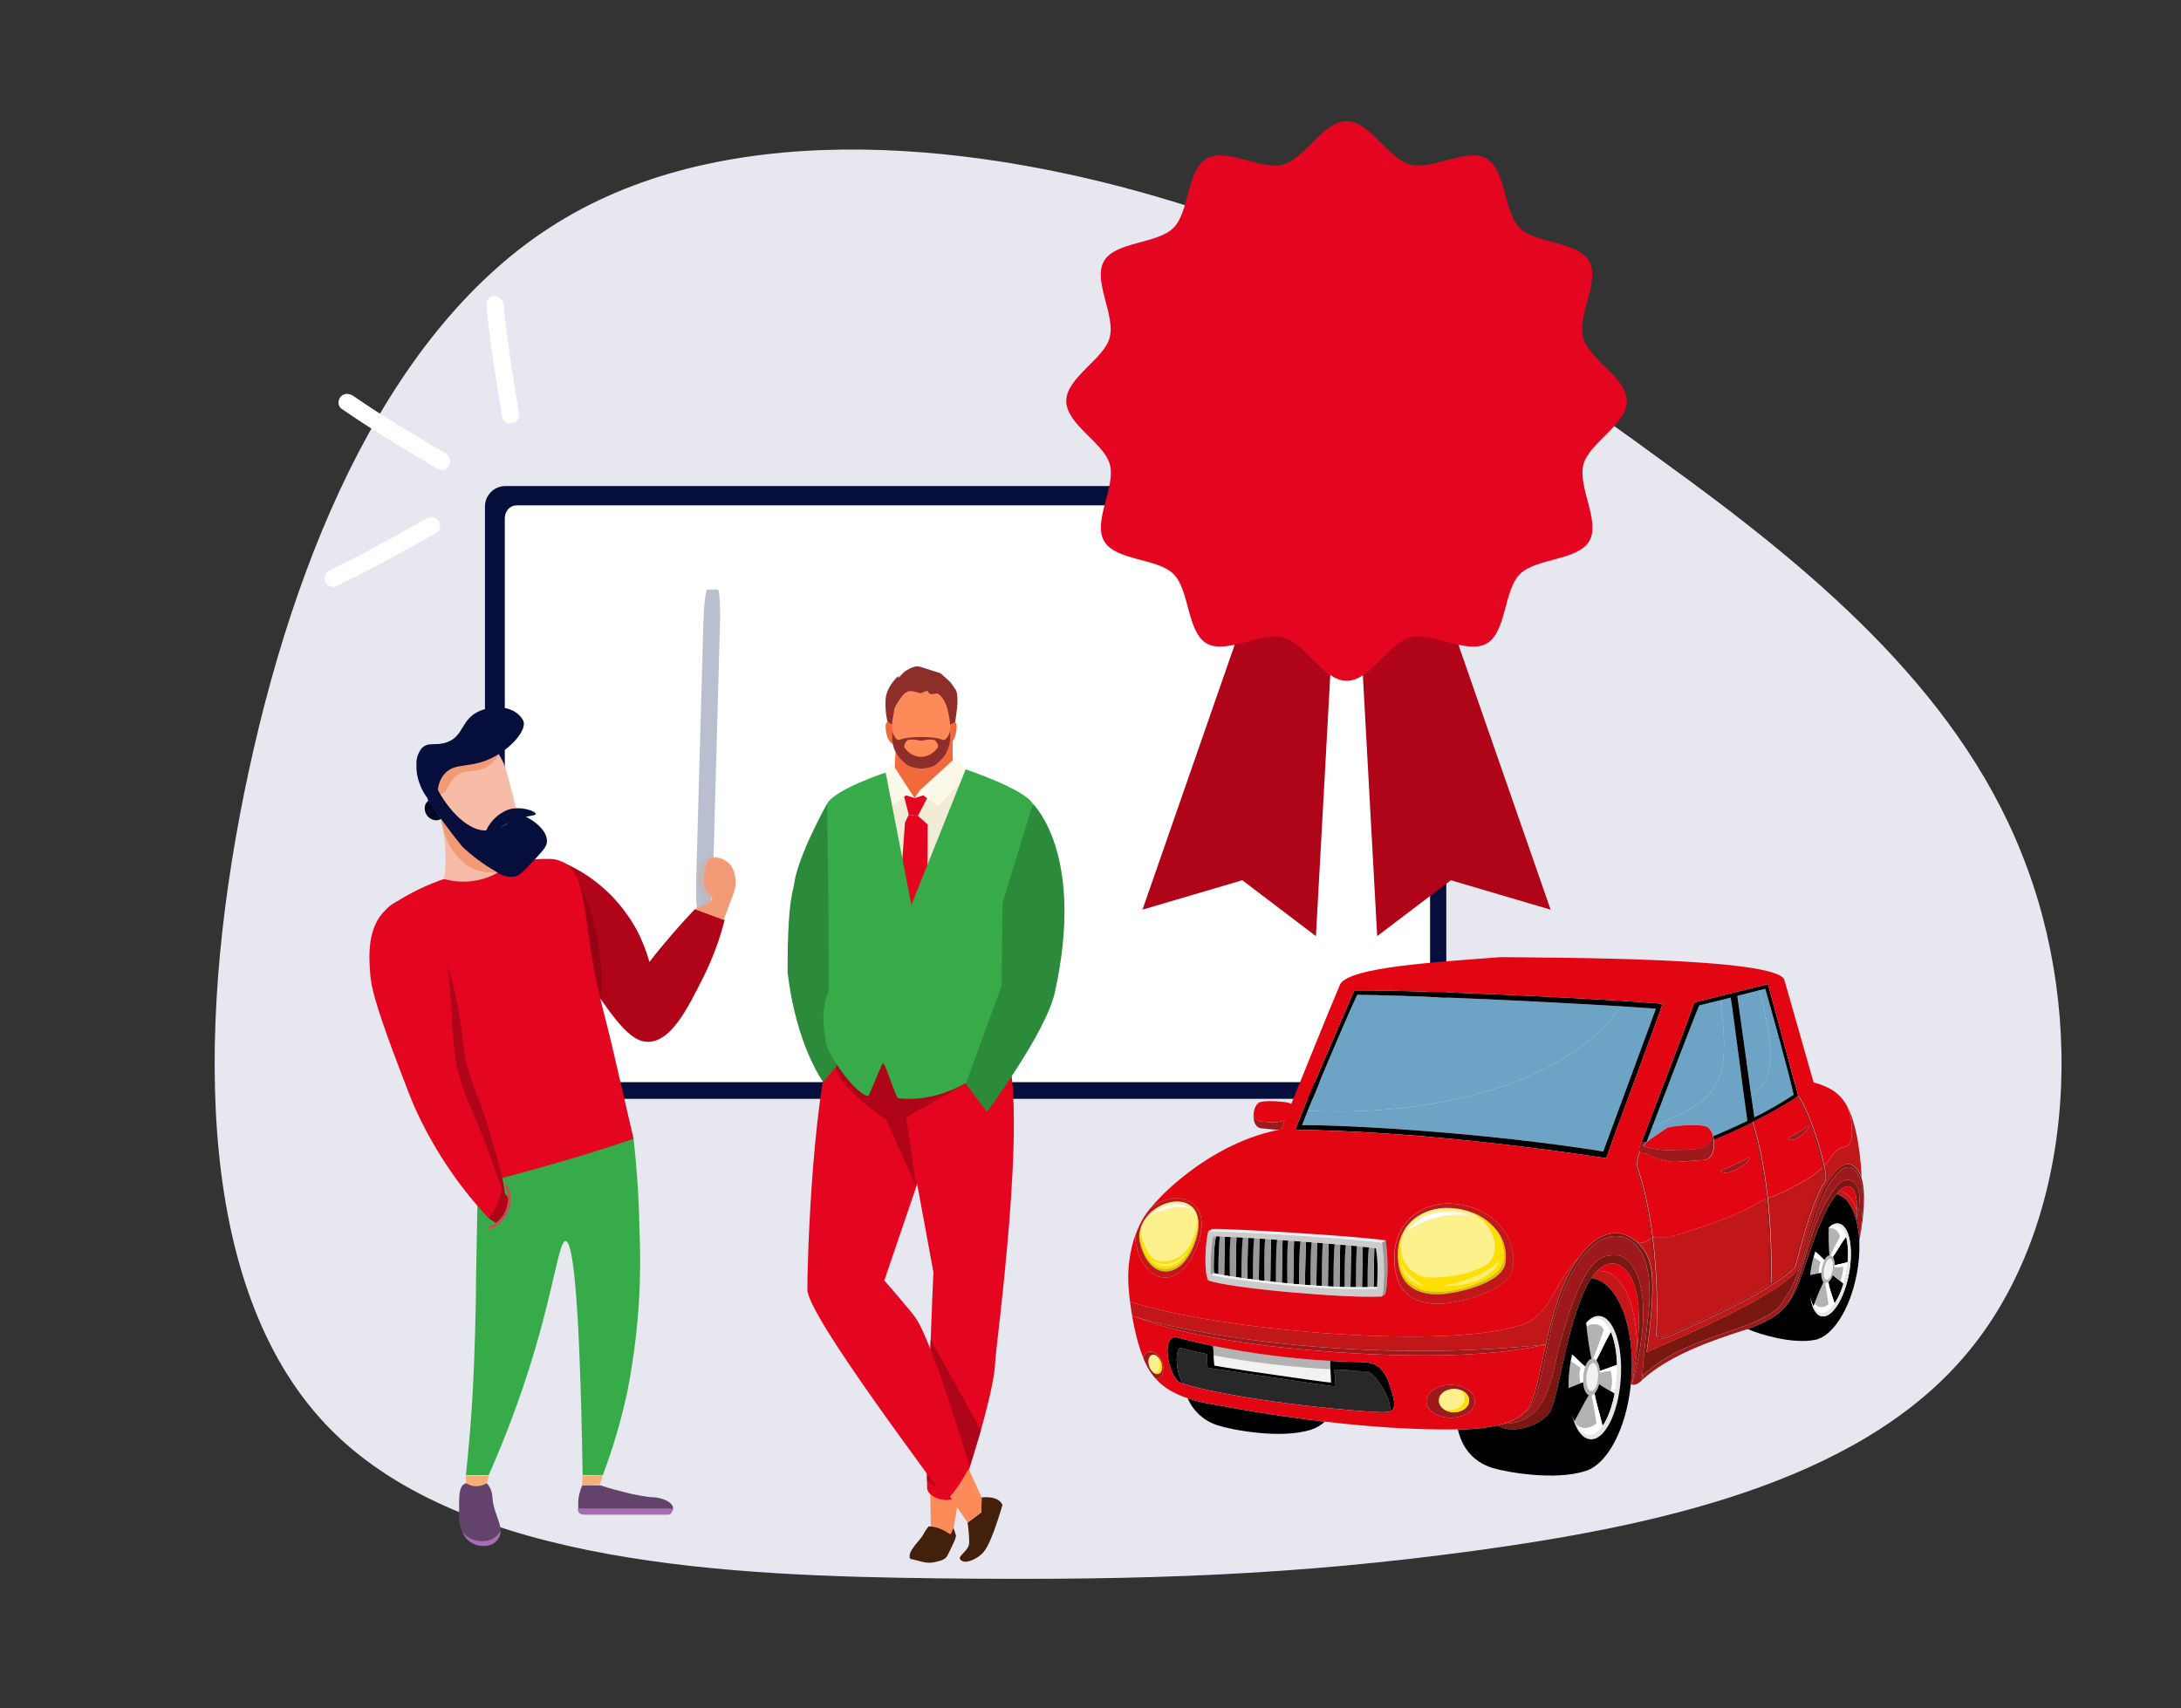 <svg xmlns="http://www.w3.org/2000/svg" width="180" height="141" viewBox="0 0 180 141">
    <rect x="0" y="0" width="180" height="141" fill="#333333" stroke="none"/>
    <defs>
        <linearGradient id="chxdx9wk4a" x1="-1740.5%" x2="2721.5%" y1="-6519%" y2="9842%">
            <stop offset="0%" stop-color="#BBDAEC"/>
            <stop offset="13%" stop-color="#ABD1E5"/>
            <stop offset="37%" stop-color="#81BBD2"/>
            <stop offset="71%" stop-color="#3E97B4"/>
            <stop offset="100%" stop-color="#007698"/>
        </linearGradient>
    </defs>
    <g fill="none" fill-rule="evenodd">
        <g>
            <g>
                <g>
                    <g>
                        <g>
                            <path fill="#E6E7EF" fill-rule="nonzero" d="M120.066 27.946c12.1 8.727 24.298 18.744 29.752 32.43 5.554 13.686 4.265 31.24-4.76 41.653-9.025 10.512-25.884 13.983-40.364 15.967-14.578 1.983-26.975 2.479-44.132 2.28-17.157-.198-39.074-1.09-50.182-12.198C-.727 96.971-.926 75.648 3.14 55.516 7.207 35.384 15.438 16.343 29.62 8.012 43.9-.418 64.033 1.764 80.1 6.722c15.966 4.86 27.966 12.398 39.966 21.224z" transform="translate(-630 -1881) translate(250 1779) translate(320 103) translate(60) translate(17 9)"/>
                            <path fill="#FFF" d="M19.861 17.096c-.23.275-.226.79.118.994 2.676 1.591 5.468 2.992 8.259 4.39.848.425 1.442-.872.6-1.294-2.678-1.341-5.366-2.676-7.935-4.202-.342-.204-.768-.217-1.042.112z" transform="translate(-630 -1881) translate(250 1779) translate(320 103) translate(60) translate(17 9) rotate(54 24.474 19.701)"/>
                            <path fill="#FFF" d="M11.977 22.934c-.342-.203-.768-.216-1.041.112-.23.275-.227.79.117.994 2.677 1.591 5.468 2.992 8.259 4.39.848.425 1.443-.871.6-1.294-2.678-1.34-5.366-2.675-7.935-4.202" transform="translate(-630 -1881) translate(250 1779) translate(320 103) translate(60) translate(17 9) rotate(4 15.548 25.652)"/>
                            <path fill="#FFF" d="M10.986 32.851c-.343-.203-.768-.216-1.042.112-.23.276-.227.79.117.995 2.677 1.59 5.469 2.992 8.26 4.39.847.424 1.442-.872.6-1.294-2.678-1.341-5.367-2.676-7.935-4.203" transform="translate(-630 -1881) translate(250 1779) translate(320 103) translate(60) translate(17 9) rotate(-56 14.557 35.57)"/>
                            <g fill-rule="nonzero" transform="translate(-630 -1881) translate(250 1779) translate(320 103) translate(60) translate(17 9) translate(22.678 29.731)">
                                <rect width="79.339" height="50.579" x=".347" y=".387" fill="#060F3C" rx="1.686"/>
                                <path fill="#FFF" d="M77.392 1.983H2.938c-.251-.003-.493.107-.672.306-.18.198-.281.47-.283.753v45.486c.002.284.104.555.283.754.179.198.42.308.672.305h74.454c.251.003.493-.107.673-.305.179-.2.28-.47.282-.754V3.068c.005-.288-.094-.566-.274-.77-.18-.205-.425-.318-.68-.315z"/>
                            </g>
                            <g>
                                <path d="M57.946 22.323L57.946 22.323 57.946 22.316z" transform="translate(-630 -1881) translate(250 1779) translate(320 103) translate(60) translate(17 9) translate(76 69)"/>
                                <path fill="#E20613" fill-rule="nonzero" d="M60.257 20.951c.062-2.544-.931-2.221-1.514-1.61.337-.049 1.1.221 1.514 1.61z" transform="translate(-630 -1881) translate(250 1779) translate(320 103) translate(60) translate(17 9) translate(76 69)"/>
                                <path fill="#C61617" fill-rule="nonzero" d="M60.257 20.951c-.413-1.392-1.177-1.659-1.513-1.61-.064.068-.124.14-.18.216h.01c.763.194 1.334 1.014 1.636 2.192.026-.293.042-.559.048-.801l-.001.003z" transform="translate(-630 -1881) translate(250 1779) translate(320 103) translate(60) translate(17 9) translate(76 69)"/>
                                <path fill="#000" fill-rule="nonzero" d="M58.399 25.43h.014c.267-.065.8-.175 1.07-.254.076-.818.027-1.554-.127-2.1-.407.567-.78 1.223-1.093 1.685.106.206.153.438.136.669z" transform="translate(-630 -1881) translate(250 1779) translate(320 103) translate(60) translate(17 9) translate(76 69)"/>
                                <path fill="#FFF" fill-rule="nonzero" d="M58.399 25.43V25.599c.164 0 .56-.015.724-.024-.021.399-.098.792-.229 1.17.088.068.17.145.244.228.094-.311.17-.628.229-.948.055-.29.094-.572.12-.849-.267.079-.8.189-1.07.254h-.018z" transform="translate(-630 -1881) translate(250 1779) translate(320 103) translate(60) translate(17 9) translate(76 69)"/>
                                <path fill="#000" fill-rule="nonzero" d="M58.889 26.747c-.224-.183-.515-.394-.637-.506l-.026.07c-.067.194-.182.37-.333.509.096.572.36 1.253.52 1.763.315-.5.557-1.042.72-1.61-.075-.082-.157-.158-.244-.226z" transform="translate(-630 -1881) translate(250 1779) translate(320 103) translate(60) translate(17 9) translate(76 69)"/>
                                <path fill="#F2F2F2" fill-rule="nonzero" d="M57.73 26.633c.129.028.274-.12.384-.364l.02-.046c.05-.126.09-.256.114-.39.018-.093.03-.188.034-.284.017-.352-.067-.625-.222-.657-.193-.039-.423.32-.515.801-.091.482-.009.903.186.94z" transform="translate(-630 -1881) translate(250 1779) translate(320 103) translate(60) translate(17 9) translate(76 69)"/>
                                <path fill="#FFF" fill-rule="nonzero" d="M58.85 23.077c-.139.263-.686 1.258-.78 1.534.083.02.152.075.193.15.312-.458.686-1.118 1.093-1.684-.15-.54-.401-.895-.735-.962-.242-.024-.485.044-.68.19h-.005v.005c-.002.021-.002.042 0 .063.294-.084.8.14.915.704z" transform="translate(-630 -1881) translate(250 1779) translate(320 103) translate(60) translate(17 9) translate(76 69)"/>
                                <path fill="#C11718" fill-rule="nonzero" d="M59.628 15.43c-.177.252-.634.265-.863.405-.548.334-.792.98-1.197 1.403.115.572.166 1.002.104 1.167V18.426l-.045.068c-.965 1.44-1.825 4.69-2.241 6.27-.115.458-.198.752-.238.846-.003.01-.01.02-.017.027-2.2 2.05-7.329 4.314-9.259 5.166l-.447.2-.247.114c-.402.187-.882.41-1.214.41-.08.003-.159-.015-.229-.052-.1-.06-.16-.168-.161-.284v-.006c.03-.589.095-2.273 0-4.443v-.174c-.05-1.036-.137-2.173-.283-3.36-1.107.813-1.18.012-2.059-.257.49.217.92.546 1.258.96.421.545.801 1.115.884 2.666V26.747c.05 1.226-.07 3.034-.458 5.834h.02c1.03-.444 10.625-4.409 12.45-6.775.534-1.545.88-3.179 1.384-4.71.295-.898.572-1.722 1.047-2.484.028-.047.058-.093.089-.139.126-.19.264-.372.413-.545.334-.39.851-.945 1.373-.826.395.091.717.52.867.889.02.05.05.122.083.22-.131-2.936-.632-4.77-1.11-5.759.223.55.528 2.36.096 2.977z" transform="translate(-630 -1881) translate(250 1779) translate(320 103) translate(60) translate(17 9) translate(76 69)"/>
                                <path fill="#B3B3B3" fill-rule="nonzero" d="M57.923 28.641c-.03-.214-.247-1.527-.284-1.74.093.013.186-.017.254-.081.153-.14.268-.314.337-.508l.026-.07c.121.115.413.323.636.506.13-.377.208-.77.229-1.17-.165.01-.56.03-.724.025v-.045-.125c.016-.23-.03-.462-.137-.669-.04-.074-.11-.129-.192-.15.099-.28.64-1.27.78-1.534-.114-.564-.62-.788-.915-.699-.018.745.002 1.49.06 2.232-.142.02-.286.161-.407.38-.11.208-.187.432-.23.663-.025.134-.04.27-.043.405-.008.344.062.626.19.761-.28.575-.527 1.164-.742 1.765.325.456.821.375 1.162.054zm-.38-2.949c.092-.48.322-.839.515-.8.154.031.24.303.222.656-.005.095-.017.19-.034.285-.025.133-.063.263-.115.389-.007.016-.012.03-.02.045-.114.244-.254.393-.382.365-.193-.036-.276-.458-.186-.94z" transform="translate(-630 -1881) translate(250 1779) translate(320 103) translate(60) translate(17 9) translate(76 69)"/>
                                <path fill="#C11718" fill-rule="nonzero" d="M52.91 19.89c.245 2.33.334 4.674.267 7.016.644-.402 1.253-.858 1.82-1.363.037-.1.115-.4.23-.812.425-1.607 1.307-4.947 2.305-6.378.049-.107.005-.471-.102-.98-.936.83-1.602 1.175-3.239 2.01-.418.19-.845.36-1.281.508z" transform="translate(-630 -1881) translate(250 1779) translate(320 103) translate(60) translate(17 9) translate(76 69)"/>
                                <path fill="#FFF" fill-rule="nonzero" d="M57.582 24.99c-.237-.228-.554-.54-.762-.7-.051.15-.098.308-.143.47.178.13.458.324.59.416-.138.284-.19.602-.15.915l.193-.034c.003-.136.018-.272.043-.405.042-.23.12-.454.23-.661z" transform="translate(-630 -1881) translate(250 1779) translate(320 103) translate(60) translate(17 9) translate(76 69)"/>
                                <path fill="#B3B3B3" fill-rule="nonzero" d="M57.266 25.176c-.131-.092-.411-.286-.589-.415-.066.239-.122.486-.17.742-.048.256-.084.499-.109.738l.72-.148c-.041-.313.01-.632.148-.917z" transform="translate(-630 -1881) translate(250 1779) translate(320 103) translate(60) translate(17 9) translate(76 69)"/>
                                <path fill="#FFF" fill-rule="nonzero" d="M57.258 29.36c.377.077.786-.228 1.155-.777-.16-.51-.424-1.191-.52-1.763-.068.064-.161.094-.254.081.037.213.253 1.526.284 1.74-.343.32-.84.402-1.165-.056l-.091.229c.153.302.36.5.591.547z" transform="translate(-630 -1881) translate(250 1779) translate(320 103) translate(60) translate(17 9) translate(76 69)"/>
                                <path fill="#000" fill-rule="nonzero" d="M60.21 21.75c-.302-1.176-.873-1.997-1.636-2.191-1.602 1.96-2.739 6.78-3.34 7.833-.184.42-.41.819-.678 1.19-.049.068-.1.132-.153.195-.659.801-1.567 1.317-3.186 1.914h.008c.787.37 3.67 1.29 5.569.897 1.429-.256 2.896-2.503 3.45-5.448.172-.891.241-1.8.207-2.707-.023-.568-.104-1.131-.241-1.682zm-.614 4.377c-.397 2.115-1.411 3.691-2.264 3.519-.5-.102-.832-.775-.943-1.74.041.316.134.623.274.91.03-.075.062-.15.092-.23.215-.601.463-1.19.742-1.765-.128-.135-.197-.417-.19-.76l-.192.034c-.238.047-.572.114-.72.147.026-.239.063-.487.11-.738.046-.25.104-.503.17-.742.045-.163.091-.32.143-.471.208.16.525.47.762.7.121-.218.265-.36.407-.379-.058-.742-.078-1.487-.06-2.232v-.063h.006c.277-.256.562-.374.83-.32.861.159 1.232 2.013.833 4.13z" transform="translate(-630 -1881) translate(250 1779) translate(320 103) translate(60) translate(17 9) translate(76 69)"/>
                                <path fill="#E6E6E6" fill-rule="nonzero" d="M58.77 21.984c-.267-.054-.552.064-.829.32.195-.145.438-.213.68-.19.334.068.586.424.735.963.15.539.203 1.281.127 2.099-.026.275-.065.558-.12.849-.058.32-.134.637-.228.948-.162.568-.405 1.11-.72 1.61-.368.554-.778.854-1.154.778-.23-.047-.439-.245-.595-.546-.14-.286-.234-.593-.275-.91.115.966.444 1.639.943 1.74.853.173 1.867-1.403 2.264-3.518.397-2.116.026-3.971-.827-4.143z" transform="translate(-630 -1881) translate(250 1779) translate(320 103) translate(60) translate(17 9) translate(76 69)"/>
                                <path fill="#E20613" fill-rule="nonzero" d="M51.669 13.602v.01c.234.737.432 1.5.6 2.271.285 1.322.497 2.66.636 4.004.434-.147.86-.317 1.277-.508 1.643-.835 2.303-1.18 3.239-2.01-.318-1.401-.739-2.778-1.259-4.118-.306-.775-.617-1.415-.88-1.716-.585.398-1.414.892-2.348 1.401-.406.22-.832.449-1.265.666zm4.594.343c.062.365-1.389 1.602-1.692.978.368-.15 1.342-.76 1.692-.979v.001z" transform="translate(-630 -1881) translate(250 1779) translate(320 103) translate(60) translate(17 9) translate(76 69)"/>
                                <path fill="#9D191B" fill-rule="nonzero" d="M56.263 13.944c-.35.219-1.324.83-1.692.978.303.618 1.754-.613 1.692-.978z" transform="translate(-630 -1881) translate(250 1779) translate(320 103) translate(60) translate(17 9) translate(76 69)"/>
                                <path fill="#7B1711" fill-rule="nonzero" d="M58.85 18.636c-1.39 1.413-2.135 3.698-2.795 5.86-.03.094-.058.19-.087.284-.44 1.445-.854 2.814-1.412 3.803.267-.372.494-.771.677-1.191.602-1.053 1.743-5.872 3.34-7.833h-.008c.055-.076.115-.148.18-.215.582-.612 1.575-.935 1.513 1.61-.006.24-.022.506-.048.8.866-3.394-.692-3.742-1.36-3.118z" transform="translate(-630 -1881) translate(250 1779) translate(320 103) translate(60) translate(17 9) translate(76 69)"/>
                                <path fill="#6DA4C6" fill-rule="nonzero" d="M51.521 11.326c.143 1.015.248 1.751.275 1.89 1.116-.555 2.197-1.177 3.238-1.862-.282-1.401-2.004-7.613-2.341-8.748l-.458.114v.02c.847 3.506 1.733 7.442-.714 8.586z" transform="translate(-630 -1881) translate(250 1779) translate(320 103) translate(60) translate(17 9) translate(76 69)"/>
                                <path fill="#C11718" fill-rule="nonzero" d="M44.945 23.063c-.4.114-1.144-.025-1.531.08.32 2.669.422 5.36.303 8.045-.002.064.03.125.084.159.23.134.873-.167 1.299-.365l.247-.115.45-.198c1.326-.586 4.716-2.083 7.22-3.66.074-2.355-.011-4.713-.257-7.056-.125.048-.247.105-.365.17-1.692.98-3.749 1.849-7.45 2.94z" transform="translate(-630 -1881) translate(250 1779) translate(320 103) translate(60) translate(17 9) translate(76 69)"/>
                                <path fill="#6DA4C6" fill-rule="nonzero" d="M52.235 2.746v-.02l-1.84.47c.099.634.749 5.4 1.13 8.133 2.443-1.147 1.557-5.083.71-8.583z" transform="translate(-630 -1881) translate(250 1779) translate(320 103) translate(60) translate(17 9) translate(76 69)"/>
                                <path fill="#9D191B" fill-rule="nonzero" d="M51.432 16.508c-.505.247-1.907.946-2.442 1.119.463.677 2.546-.72 2.442-1.12z" transform="translate(-630 -1881) translate(250 1779) translate(320 103) translate(60) translate(17 9) translate(76 69)"/>
                                <path fill="#6DA4C6" fill-rule="nonzero" d="M48.99 3.614l-.015-.06c-.754.19-1.412.353-1.736.425-.175.356-2.727 7.007-3.847 9.953l.022.008c5.684-2.175 6.424-3.665 5.576-10.326z" transform="translate(-630 -1881) translate(250 1779) translate(320 103) translate(60) translate(17 9) translate(76 69)"/>
                                <path fill="#6DA4C6" fill-rule="nonzero" d="M49.838 3.336l-.863.218.015.06c.848 6.661.108 8.15-5.576 10.33l-.022-.008c-.288.761-.482 1.276-.515 1.373.508-.458 1.412-1.009 1.645-1.184.115-.086.5-.158.971-.207.801-.079 1.847-.088 2.255.033.284.085.493.375.615.738l.027.09c.686-.285 1.702-.724 2.825-1.27-.052-.204-1.314-9.973-1.377-10.173z" transform="translate(-630 -1881) translate(250 1779) translate(320 103) translate(60) translate(17 9) translate(76 69)"/>
                                <path fill="#E20613" fill-rule="nonzero" d="M47.748 13.957c-.408-.121-1.456-.115-2.255-.033-.47.049-.856.12-.97.207-.23.175-1.138.726-1.646 1.184-.094.082-.18.172-.257.27.726.247 1.49.365 2.256.35 1.716-.08 3.259.159 3.487-1.24-.122-.369-.331-.66-.615-.738z" transform="translate(-630 -1881) translate(250 1779) translate(320 103) translate(60) translate(17 9) translate(76 69)"/>
                                <path fill="#9D191B" fill-rule="nonzero" d="M54.4 28.78c.053-.063.105-.127.154-.195.558-.988.971-2.358 1.412-3.803.028-.094.057-.19.087-.284.66-2.161 1.406-4.447 2.796-5.86.666-.623 2.225-.276 1.359 3.115.137.553.217 1.12.239 1.689.588-4.233.178-5.366-.458-5.967-.834-.566-1.573.686-2.044 1.272-.89 1.466-1.793 4.87-1.914 5.301-.03.114-.069.256-.115.407l-.087.284c-.356 1.144-.979 2.77-1.412 3.254-.16.283-.334.557-.522.822-2.06 2.127-7.738 2.37-11.283 5.685-.022.125-.043.254-.063.385 2.19-2.006 5.632-3.22 8.675-4.185h-.008c1.617-.604 2.526-1.124 3.185-1.92z" transform="translate(-630 -1881) translate(250 1779) translate(320 103) translate(60) translate(17 9) translate(76 69)"/>
                                <path fill="#E20613" fill-rule="nonzero" d="M48.45 15.06c.115.73-.094 1.561-.73 1.671-.247.041-1.684.122-2.455.176-.53 0-1.716-.271-2.312-.677-.296 0-.507-.078-.592-.25-.14.333-.309.964-.199 1.396.289.86.53 1.736.72 2.622.23 1.052.405 2.114.532 3.145.387-.105 1.131.039 1.531-.08 3.701-1.091 5.758-1.96 7.45-2.942.118-.065.24-.122.365-.17-.137-1.336-.346-2.662-.624-3.975-.17-.783-.371-1.556-.608-2.303-1.03.518-2.098 1.01-3.05 1.383l-.027.004zm2.982 1.448c.104.4-1.98 1.79-2.442 1.119.535-.173 1.937-.872 2.442-1.12z" transform="translate(-630 -1881) translate(250 1779) translate(320 103) translate(60) translate(17 9) translate(76 69)"/>
                                <path fill="#6DA4C6" fill-rule="nonzero" d="M43.664 4.256c-.818-.063-1.791-.13-2.871-.197-5.642 7.918-19.303 8.993-25.712 8.617l-.132-.054c-.21.517-.378.941-.492 1.238 4.04-.007 15.193.634 24.86 2.173.248-.637 4.104-11.133 4.347-11.777z" transform="translate(-630 -1881) translate(250 1779) translate(320 103) translate(60) translate(17 9) translate(76 69)"/>
                                <path fill="#000" fill-rule="nonzero" d="M42.876 15.309c.033-.097.229-.612.515-1.373 1.12-2.95 3.672-9.601 3.847-9.953.324-.072.982-.234 1.735-.424l.864-.219c.063.2 1.325 9.97 1.373 10.173-1.122.547-2.138.986-2.825 1.27.026.092.046.186.061.281h.028c.951-.373 2.018-.865 3.05-1.383l.14-.07c.434-.222.86-.446 1.265-.668.934-.509 1.763-1.003 2.35-1.401.041-.031.085-.06.124-.087-.099-.445-.223-.915-.373-1.373l-1.148-4.266-.972-3.59-5.752 1.426-.325.08-.12.343c-.187.528-.446 1.233-.748 2.034-.025.067-.05.136-.077.205-1.043 2.777-2.538 6.604-3.194 8.398-.162.383-.274.659-.316.774.02-.043.048-.082.083-.114.114-.1.276-.124.415-.063zM50.39 3.195l1.84-.47.458-.114c.338 1.134 2.06 7.34 2.342 8.751-1.041.685-2.123 1.307-3.239 1.861-.026-.138-.131-.874-.274-1.89-.382-2.732-1.03-7.498-1.132-8.132l.005-.006z" transform="translate(-630 -1881) translate(250 1779) translate(320 103) translate(60) translate(17 9) translate(76 69)"/>
                                <path fill="#9D191B" fill-rule="nonzero" d="M43.552 26.655v.09c.1 2.174.034 3.855 0 4.444v.006c.001.116.062.223.161.283.07.038.15.056.23.053.33 0 .811-.223 1.213-.41l.247-.115c.114-.05.26-.115.447-.2 1.93-.852 7.06-3.115 9.259-5.166.008-.007.014-.016.017-.027.04-.094.114-.394.238-.845.416-1.578 1.277-4.83 2.241-6.27l.046-.068v-.007-.015c.062-.165.016-.594-.104-1.167-.32-1.415-.753-2.801-1.298-4.146-.304-.743-.61-1.353-.863-1.645-.04.028-.083.056-.125.087.262.302.572.943.88 1.716.52 1.34.94 2.717 1.258 4.119.108.509.151.873.102.98-.998 1.431-1.88 4.77-2.305 6.378-.109.412-.188.711-.23.812-.566.505-1.176.96-1.82 1.363.067-2.342-.022-4.686-.267-7.015-.139-1.346-.351-2.682-.636-4.004-.168-.771-.366-1.535-.6-2.271v-.01l-.141.07c.237.747.438 1.52.607 2.303.279 1.313.487 2.64.625 3.975.246 2.343.331 4.7.256 7.056-2.503 1.58-5.894 3.076-7.22 3.66l-.45.198-.246.115c-.426.198-1.071.499-1.299.365-.054-.034-.087-.095-.084-.16.119-2.685.017-5.375-.304-8.044-.127-1.03-.3-2.093-.53-3.145-.192-.886-.432-1.762-.721-2.622-.115-.432.06-1.063.199-1.397.085.173.296.25.591.25.6.407 1.783.678 2.312.678.771-.054 2.208-.135 2.455-.176.636-.114.845-.942.731-1.671-.014-.095-.035-.19-.06-.282l-.028-.089c-.229 1.4-1.768 1.16-3.487 1.24-.766.015-1.53-.103-2.256-.349.077-.098.164-.19.258-.271-.14-.06-.301-.036-.415.064-.035.032-.063.071-.083.114-.007.019-.012.038-.016.058-.02.059-.033.12-.039.182-.163.306-.441 1.178-.309 1.697.297.883.542 1.782.736 2.693.229 1.03.392 2.079.518 3.089.145 1.183.229 2.325.283 3.361l.026.088z" transform="translate(-630 -1881) translate(250 1779) translate(320 103) translate(60) translate(17 9) translate(76 69)"/>
                                <path fill="#9D191B" fill-rule="nonzero" d="M42.845 31.22c.01-.077.017-.154.026-.228.09-.79.167-1.445.19-1.68.506-5.278-1.514-6.527-3.105-6.254-2.123.392-3.775 3.351-4.891 7.424-1.12 5.196-1.24 6.47-2.24 7.093-.45.439-1.063.736-1.716.94 3.693 0 3.957-4.01 4.576-6.388 2.138-7.925 3.66-7.514 4.854-7.514.906.121 2.463 1.725 1.995 6.342l-.025.23c-.17 1.382-.445 2.75-.822 4.091v.012c.275.062.572-.103.863-.402-.026-.635.143-2.3.295-3.665z" transform="translate(-630 -1881) translate(250 1779) translate(320 103) translate(60) translate(17 9) translate(76 69)"/>
                                <path fill="#C61617" fill-rule="nonzero" d="M41.687 35.273c.178-.952.331-1.959.434-2.947-.144-5.42-2.087-6.562-3.302-6.418-.15.155-.288.321-.414.497l-.062.092c2.14.258 3.609 3.933 3.299 8.28-.013.166-.027.331-.045.494l.093.009v-.006l-.003-.001z" transform="translate(-630 -1881) translate(250 1779) translate(320 103) translate(60) translate(17 9) translate(76 69)"/>
                                <path fill="#FFF" fill-rule="nonzero" d="M39.354 30.747c-.125.422-.687 1.999-.89 2.392.113.014.215.073.283.164.35-.654.75-1.564 1.213-2.364-.287-.677-.686-1.099-1.144-1.132-.272-.02-.646.14-.9.368.008.087.017.189.03.301.404-.3 1.186-.24 1.408.271z" transform="translate(-630 -1881) translate(250 1779) translate(320 103) translate(60) translate(17 9) translate(76 69)"/>
                                <path fill="#000" fill-rule="nonzero" d="M39.034 34.15h.016c.352-.13 1.055-.357 1.406-.504-.026-1.074-.207-2.021-.5-2.705-.457.8-.863 1.709-1.212 2.363.152.175.252.478.29.846z" transform="translate(-630 -1881) translate(250 1779) translate(320 103) translate(60) translate(17 9) translate(76 69)"/>
                                <path fill="#FFF" fill-rule="nonzero" d="M39.034 34.15c.006.052.01.105.013.16.287-.072.578-.125.872-.162.154.544.154 1.12 0 1.664.163.1.293.177.343.217.081-.416.138-.836.17-1.258.027-.386.037-.762.027-1.123-.352.147-1.055.375-1.406.504l-.019-.002z" transform="translate(-630 -1881) translate(250 1779) translate(320 103) translate(60) translate(17 9) translate(76 69)"/>
                                <path fill="#000" fill-rule="nonzero" d="M38.962 35.227c-.056.286-.18.553-.363.78.144.844.491 1.887.665 2.695.451-.647.801-1.644.996-2.674-.048-.04-.178-.114-.344-.217-.288-.17-.692-.404-.954-.584z" transform="translate(-630 -1881) translate(250 1779) translate(320 103) translate(60) translate(17 9) translate(76 69)"/>
                                <path fill="#E20613" fill-rule="nonzero" d="M42.087 27.835c-.5-2.33-1.905-3.302-3.269-1.928 1.215-.144 3.158.998 3.302 6.418.174-1.65.208-3.256-.033-4.49z" transform="translate(-630 -1881) translate(250 1779) translate(320 103) translate(60) translate(17 9) translate(76 69)"/>
                                <path fill="#F2F2F2" fill-rule="nonzero" d="M38.324 35.823c.194.014.382-.246.487-.634.044-.16.072-.323.084-.488.009-.126.009-.253 0-.38-.033-.457-.189-.8-.403-.814-.268-.02-.523.484-.572 1.122-.049.638.132 1.178.404 1.194z" transform="translate(-630 -1881) translate(250 1779) translate(320 103) translate(60) translate(17 9) translate(76 69)"/>
                                <path fill="#FFF" fill-rule="nonzero" d="M38.35 36.172c.068.282.392 2.04.393 2.328-.626.488-1.244.458-1.685.043.29.527.663.868 1.054.898.43.03.82-.26 1.152-.74-.174-.808-.521-1.852-.665-2.696-.065.079-.151.137-.249.167z" transform="translate(-630 -1881) translate(250 1779) translate(320 103) translate(60) translate(17 9) translate(76 69)"/>
                                <path fill="#B3B3B3" fill-rule="nonzero" d="M38.743 38.502c0-.288-.325-2.046-.393-2.328.097-.03.184-.086.249-.164.182-.227.307-.494.363-.78.262.18.666.414.957.585.154-.543.154-1.12 0-1.663-.294.036-.585.09-.872.161 0-.055-.007-.107-.013-.16-.038-.367-.143-.67-.29-.847-.068-.09-.17-.15-.284-.163.203-.394.765-1.97.89-2.392-.218-.512-1-.572-1.41-.271.072.686.22 1.803.41 2.672-.2.054-.386.29-.517.63-.046.12-.085.244-.114.37-.033.15-.055.304-.067.457-.011.162-.011.324 0 .485.043.535.222.949.472 1.06-.442.71-.915 1.698-1.189 2.145.037.083.078.164.123.242.441.417 1.059.449 1.685-.039zm-.825-3.873c.047-.638.302-1.144.572-1.122.214.016.37.354.403.814.009.127.009.254 0 .38-.012.165-.04.329-.084.488-.105.388-.293.648-.487.634-.27-.016-.456-.553-.404-1.194z" transform="translate(-630 -1881) translate(250 1779) translate(320 103) translate(60) translate(17 9) translate(76 69)"/>
                                <path fill="#FFF" fill-rule="nonzero" d="M37.657 34.61c.012-.153.034-.306.066-.457.03-.126.068-.25.115-.37-.364-.272-.774-.763-1.087-.99-.041.182-.079.367-.114.557.128.104.518.343.8.551-.14.392-.091.982 0 1.28l.212-.08h.01c-.013-.164-.013-.327-.002-.49z" transform="translate(-630 -1881) translate(250 1779) translate(320 103) translate(60) translate(17 9) translate(76 69)"/>
                                <path fill="#B3B3B3" fill-rule="nonzero" d="M37.437 33.897c-.281-.207-.671-.448-.8-.552-.07.4-.12.802-.15 1.206-.023.343-.033.686-.029 1.01.39-.134.687-.269.98-.384-.092-.299-.144-.889 0-1.28z" transform="translate(-630 -1881) translate(250 1779) translate(320 103) translate(60) translate(17 9) translate(76 69)"/>
                                <path fill="#E6E6E6" fill-rule="nonzero" d="M38.993 29.614c-.376-.028-.746.177-1.082.561.253-.229.627-.389.9-.368.457.033.858.458 1.143 1.132.285.675.474 1.632.5 2.706.01.36 0 .737-.027 1.122-.032.423-.088.843-.17 1.259-.199 1.03-.544 2.027-.995 2.673-.333.48-.723.77-1.152.74-.391-.03-.764-.37-1.055-.898-.045-.078-.085-.16-.122-.242-.094-.204-.173-.414-.235-.63.302 1.246.86 2.077 1.555 2.126 1.18.086 2.302-2.125 2.505-4.938.204-2.814-.585-5.159-1.765-5.243z" transform="translate(-630 -1881) translate(250 1779) translate(320 103) translate(60) translate(17 9) translate(76 69)"/>
                                <path fill="#C11718" fill-rule="nonzero" d="M.64 29.679h.006c3.628 1.12 17.39 4.004 33.931 2.295.556-2.465 1.317-5.242 2.701-7.145-1.015.894-1.774 2.553-2.478 3.673-.836 1.301-1.89 1.83-2.66 1.972-6.407 1.906-24.721.305-31.88-2.035.051.401.115.79.176 1.163l.205.077z" transform="translate(-630 -1881) translate(250 1779) translate(320 103) translate(60) translate(17 9) translate(76 69)"/>
                                <path fill="#7B1711" fill-rule="nonzero" d="M53.894 28.813c.188-.265.362-.54.522-.823.433-.483 1.055-2.114 1.412-3.253l.087-.284c.044-.151.083-.288.115-.407.121-.432 1.03-3.835 1.914-5.302.47-.589 1.21-1.837 2.044-1.272.642.602 1.051 1.738.458 5.967.624-3.327.356-4.682.178-5.22-.033-.098-.063-.17-.084-.22-.15-.369-.47-.801-.867-.89-.527-.114-1.044.438-1.372.827-.15.173-.287.355-.413.545-.031.046-.061.092-.09.139-.478.762-.751 1.586-1.046 2.483-.505 1.532-.85 3.166-1.384 4.711-1.83 2.366-11.422 6.331-12.45 6.775h-.02c.391-2.803.511-4.61.457-5.834v-.086-.084c-.087-1.55-.457-2.12-.883-2.665-.338-.415-.77-.744-1.258-.961-1.654-.686-3.195.8-3.93 1.878-1.384 1.903-2.145 4.68-2.7 7.145-.083.363-.162.72-.237 1.065-.343 1.584-.618 2.947-.963 3.723-.028.071-.061.14-.1.206-.12.222-.274.423-.457.598 1.001-.622 1.12-1.896 2.24-7.093 1.12-4.073 2.769-7.032 4.892-7.424 1.59-.273 3.61.976 3.105 6.253-.023.236-.101.89-.19 1.681-.01.075-.017.152-.027.229-.152 1.365-.321 3.03-.297 3.66.02-.131.041-.26.063-.385 3.543-3.313 9.218-3.556 11.28-5.682z" transform="translate(-630 -1881) translate(250 1779) translate(320 103) translate(60) translate(17 9) translate(76 69)"/>
                                <path fill="#7B1711" fill-rule="nonzero" d="M30.556 38.658c.942.56 2.396.317 3.408-.272.542-.315.958-.729 1.1-1.173.648-1.463 1.428-7.91 3.278-10.716.02-.032.041-.061.062-.092.126-.176.264-.342.414-.497 1.364-1.373 2.769-.401 3.269 1.928.236 1.234.207 2.84.034 4.491-.103.989-.256 1.995-.434 2.947.377-1.341.652-2.71.822-4.092l.025-.229c.468-4.617-1.09-6.22-1.995-6.342-1.189 0-2.716-.41-4.854 7.514-.62 2.377-.885 6.387-4.576 6.388-.184.052-.369.102-.553.145z" transform="translate(-630 -1881) translate(250 1779) translate(320 103) translate(60) translate(17 9) translate(76 69)"/>
                                <path fill="#FFED6E" fill-rule="nonzero" d="M30.796 24.977c-.98 1.144-3.117 1.926-4.852 2.15 1.981.16 4.372-.641 4.852-2.15z" transform="translate(-630 -1881) translate(250 1779) translate(320 103) translate(60) translate(17 9) translate(76 69)"/>
                                <path fill="#000" fill-rule="nonzero" d="M38.342 26.496c-1.85 2.806-2.63 9.253-3.277 10.716-.143.444-.559.858-1.1 1.173-1.013.589-2.467.832-3.409.272-.804.174-1.622.278-2.444.31-.264.008-.527.014-.792.017v.007c.447 1.9 1.637 2.787 2.845 3.165 1.12.352 5.148 1.076 7.654.265h.014c1.811-.54 3.38-3.46 3.76-7.143.018-.163.031-.328.044-.494.315-4.354-1.154-8.03-3.295-8.288zm2.419 8.364c-.204 2.813-1.326 5.024-2.506 4.939-.694-.05-1.252-.88-1.554-2.126.062.216.14.426.234.63.274-.448.747-1.436 1.189-2.146-.25-.114-.43-.525-.472-1.06h-.009l-.211.082c-.29.115-.592.25-.98.383 0-.328.005-.665.029-1.009.029-.404.079-.806.149-1.205.033-.19.07-.376.114-.556.314.228.723.717 1.087.988.13-.343.317-.572.517-.63-.19-.869-.343-1.982-.41-2.672-.013-.114-.022-.213-.03-.3.337-.385.707-.59 1.083-.562 1.182.082 1.973 2.432 1.77 5.244z" transform="translate(-630 -1881) translate(250 1779) translate(320 103) translate(60) translate(17 9) translate(76 69)"/>
                                <path fill="#FDF18D" fill-rule="nonzero" d="M27.528 35.725c-.171-.062-.352-.093-.534-.093-.693 0-1.259.434-1.259.97.008.274.145.529.369.687 1.147.439 2.41-.626 1.424-1.564z" transform="translate(-630 -1881) translate(250 1779) translate(320 103) translate(60) translate(17 9) translate(76 69)"/>
                                <path fill="#9D191B" fill-rule="nonzero" d="M28.732 36.662c0-.75-.897-1.36-2.004-1.36-1.106 0-2.003.61-2.003 1.36 0 .75.897 1.359 2.003 1.359 1.107 0 2.004-.612 2.004-1.36zm-1.734.907c-.319.005-.63-.095-.887-.284-.224-.158-.36-.412-.369-.686 0-.537.563-.97 1.259-.97.182 0 .363.03.534.092.427.155.722.488.722.877-.007.537-.572.971-1.259.971z" transform="translate(-630 -1881) translate(250 1779) translate(320 103) translate(60) translate(17 9) translate(76 69)"/>
                                <path fill="#FFF" fill-rule="nonzero" d="M28.371 21.32c-2.949-.984-4.655.481-5.262 1.319 1.526-1.086 3.405-1.556 5.262-1.318z" transform="translate(-630 -1881) translate(250 1779) translate(320 103) translate(60) translate(17 9) translate(76 69)"/>
                                <path fill="#FFDF00" fill-rule="nonzero" d="M27.528 35.725c.985.938-.277 2.003-1.423 1.56.258.19.572.29.893.284.694 0 1.259-.434 1.259-.968-.007-.389-.302-.722-.729-.876z" transform="translate(-630 -1881) translate(250 1779) translate(320 103) translate(60) translate(17 9) translate(76 69)"/>
                                <path fill="#FDF18D" fill-rule="nonzero" d="M24.808 26.438c1.427.048 3.304-.137 4.887-1.066 1.051-.733 1.051-3.06-1.33-4.338-.449-.158-.916-.261-1.39-.308-1.74-.182-3.24.504-4.026 1.716-1.111 2.551.798 3.962 1.859 3.996zm3.563-5.117c-1.857-.238-3.736.232-5.262 1.318.602-.838 2.307-2.303 5.262-1.318z" transform="translate(-630 -1881) translate(250 1779) translate(320 103) translate(60) translate(17 9) translate(76 69)"/>
                                <path fill="#FFED6E" fill-rule="nonzero" d="M24.506 27.147c-1.264-.743-1.695-1.466-1.895-2.016.155.777.562 1.72 1.895 2.016z" transform="translate(-630 -1881) translate(250 1779) translate(320 103) translate(60) translate(17 9) translate(76 69)"/>
                                <path fill="#FFDF00" fill-rule="nonzero" d="M24.188 27.408c1.136.418 3.683.307 5.99-1.107.705-.487 1.425-1.322.504-3.53-.56-.815-1.372-1.425-2.31-1.739 2.38 1.278 2.38 3.606 1.329 4.338-1.584.93-3.46 1.115-4.888 1.067-1.06-.035-2.974-1.445-1.86-3.993-.427.669-.631 1.456-.583 2.248v.145c.242 1.203.478 1.94 1.818 2.571zm6.608-2.431c-.486 1.509-2.871 2.31-4.852 2.15 1.74-.224 3.872-1.007 4.852-2.15zm-6.292 2.174c-1.332-.297-1.745-1.24-1.894-2.016.201.546.632 1.269 1.896 2.012l-.002.004z" transform="translate(-630 -1881) translate(250 1779) translate(320 103) translate(60) translate(17 9) translate(76 69)"/>
                                <path fill="#D7BD00" fill-rule="nonzero" d="M30.178 26.3c-2.307 1.415-4.854 1.526-5.99 1.108-1.34-.632-1.576-1.373-1.822-2.57.052 2.067 1.327 3.034 3.375 2.994 1.337-.025 5.196-.86 5.491-2.535.15-.882-.048-1.788-.553-2.526.924 2.208.209 3.043-.501 3.53z" transform="translate(-630 -1881) translate(250 1779) translate(320 103) translate(60) translate(17 9) translate(76 69)"/>
                                <path fill="#C11718" fill-rule="nonzero" d="M29.205 20.948h-.009c-.039-.02-.079-.04-.114-.056-.607-.274-1.253-.45-1.915-.519-2.596-.283-4.707 1.278-5.034 3.7-.04.3-.054.602-.04.904-.007 2.51 1.413 3.687 3.72 3.637 1.47-.03 5.72-.997 6.046-2.94.166-1.008-.046-2.042-.595-2.904-.5-.79-1.214-1.422-2.059-1.822zm2.03 4.347c-.298 1.675-4.157 2.51-5.49 2.535-2.048.04-3.318-.928-3.375-2.994v-.145c-.048-.792.156-1.58.583-2.248.786-1.212 2.288-1.898 4.027-1.716.474.046.941.149 1.391.305.941.313 1.754.923 2.317 1.74.502.739.697 1.645.543 2.525l.005-.002z" transform="translate(-630 -1881) translate(250 1779) translate(320 103) translate(60) translate(17 9) translate(76 69)"/>
                                <path fill="#999" fill-rule="nonzero" d="M21.174 27.234c-.012.265-.056.527-.132.78.09-.086.262-.164.267-.192.219-.535.297-3.037.047-4.443-.11.056-.214.12-.314.19.183 1.036.215 2.664.132 3.665z" transform="translate(-630 -1881) translate(250 1779) translate(320 103) translate(60) translate(17 9) translate(76 69)"/>
                                <path fill="#CCC" fill-rule="nonzero" d="M21.042 28.014c.076-.253.12-.515.132-.78.083-1 .05-2.631-.132-3.66-2.246-.344-10.995-.866-13.63-.932-.352-.008-.595-.01-.699 0-.24.964-.372 3.302 0 4.04 1.63.648 11.328 1.492 14.329 1.332zM7.156 23.052h.203c.094 0 .2 0 .317.008.117.008.267.009.419.016l.47.02.482.025.533.03.424.025.5.031.446.029.47.03.482.033.504.034.45.03.457.035.481.036.533.039.458.034.466.037.452.035.47.038.481.04.504.042.448.039.458.04.457.041.47.045.481.048.501.053c.161.017.311.034.449.051l.13.016c.217 1.187.128 2.492.095 3.187v.134c-5.062.265-13.156-.901-13.7-1.135-.07-.419-.014-2.652.209-3.166z" transform="translate(-630 -1881) translate(250 1779) translate(320 103) translate(60) translate(17 9) translate(76 69)"/>
                                <path fill="#000" fill-rule="nonzero" d="M20.647 27.227c.033-.695.122-2-.095-3.187l-.13-.016c-.02.299-.057 2.952-.059 3.213.095-.01.19-.01.284-.01z" transform="translate(-630 -1881) translate(250 1779) translate(320 103) translate(60) translate(17 9) translate(76 69)"/>
                                <path fill="#999" fill-rule="nonzero" d="M19.871 27.243c.166 0 .33 0 .492-.011 0-.262.04-2.915.059-3.214-.138-.017-.288-.034-.449-.051-.121.922-.103 3.073-.102 3.276z" transform="translate(-630 -1881) translate(250 1779) translate(320 103) translate(60) translate(17 9) translate(76 69)"/>
                                <path fill="#282828" fill-rule="nonzero" d="M19.748 34.183c-.53.009-1.06-.026-1.584-.103-.347-.012-.694-.027-1.04-.045.042.525.1 1.162.1 1.398-.229 0-3.505-.488-6.353-.915l-.19-.028-.19-.028-.424-.064-.332-.05-.125-.02c-1.58-.236-2.811-.42-2.94-.431-.028-.214-.05-.695-.063-1.135-.801-.163-1.512-.327-2.078-.484-.64-.195-.496 2.358.198 2.95 1.716.571 7.436 1.692 15.023 2.27.55 0 1.121.098 1.652.047.09-.007.179-.022.265-.047.394-.527-1.053-3.268-1.92-3.315z" transform="translate(-630 -1881) translate(250 1779) translate(320 103) translate(60) translate(17 9) translate(76 69)"/>
                                <path fill="#000" fill-rule="nonzero" d="M19.871 27.243c0-.203-.02-2.354.102-3.276l-.501-.053c-.02.115-.06 3.203-.06 3.334.15 0 .307-.001.46-.005z" transform="translate(-630 -1881) translate(250 1779) translate(320 103) translate(60) translate(17 9) translate(76 69)"/>
                                <path fill="#6DA4C6" fill-rule="nonzero" d="M40.793 4.059c-7.045-.442-18.66-.947-21.782-.947-1.292 2.817-3.103 7.138-4.062 9.51l.132.054c6.409.376 20.07-.7 25.712-8.617z" transform="translate(-630 -1881) translate(250 1779) translate(320 103) translate(60) translate(17 9) translate(76 69)"/>
                                <path fill="#999" fill-rule="nonzero" d="M18.908 27.247h.503c0-.134.042-3.22.061-3.334l-.48-.048v.008c-.09.917-.085 3.19-.084 3.374z" transform="translate(-630 -1881) translate(250 1779) translate(320 103) translate(60) translate(17 9) translate(76 69)"/>
                                <path fill="#000" fill-rule="nonzero" d="M18.46 27.24h.448c0-.182-.007-2.455.082-3.372v-.008l-.47-.044v.015c-.02.119-.06 3.19-.06 3.41z" transform="translate(-630 -1881) translate(250 1779) translate(320 103) translate(60) translate(17 9) translate(76 69)"/>
                                <path fill="#999" fill-rule="nonzero" d="M17.973 27.227c.164.006.326.01.487.013 0-.221.04-3.292.06-3.405v-.015l-.457-.04c-.112.911-.092 3.165-.09 3.447z" transform="translate(-630 -1881) translate(250 1779) translate(320 103) translate(60) translate(17 9) translate(76 69)"/>
                                <path fill="#000" fill-rule="nonzero" d="M17.973 27.227c0-.284-.022-2.537.096-3.448l-.457-.04c-.02.13-.06 3.359-.06 3.476l.421.012z" transform="translate(-630 -1881) translate(250 1779) translate(320 103) translate(60) translate(17 9) translate(76 69)"/>
                                <path fill="#999" fill-rule="nonzero" d="M17.057 27.195l.49.02c0-.114.04-3.345.06-3.475l-.45-.039c-.12.905-.102 3.222-.1 3.494z" transform="translate(-630 -1881) translate(250 1779) translate(320 103) translate(60) translate(17 9) translate(76 69)"/>
                                <path fill="#000" fill-rule="nonzero" d="M31.825 15.544c2.371.282 4.956.628 7.746 1.05.22-.68 1.03-2.89 1.932-5.319l1.2-3.248c.065-.18.13-.358.196-.533l.343-.935c.02-.057.04-.115.06-.167.395-1.083.721-1.988.908-2.537h-.007c-3.624-.354-20.086-1.172-25.436-1.11-.86 2.004-2.802 6.436-3.972 9.252l-.252.614-.066.162c-.09.222-.172.426-.244.612v.008l-.115.296c-.064.168-.114.315-.158.435l-.041.114c1.765.033 5.302.115 10.515.545 2.17.189 4.637.432 7.39.76zm-16.876-2.922c.96-2.372 2.77-6.693 4.062-9.51 3.122 0 14.738.505 21.782.947 1.08.067 2.053.134 2.871.197-.243.644-4.099 11.14-4.347 11.783-9.667-1.545-20.82-2.186-24.86-2.174.114-.302.282-.726.492-1.243zM17.057 27.195c0-.272-.02-2.589.1-3.494l-.503-.042c-.02.128-.06 3.377-.06 3.513l.463.023z" transform="translate(-630 -1881) translate(250 1779) translate(320 103) translate(60) translate(17 9) translate(76 69)"/>
                                <path fill="#999" fill-rule="nonzero" d="M16.093 27.144l.502.028c0-.136.04-3.385.06-3.513l-.482-.04c-.088.92-.083 3.36-.08 3.525z" transform="translate(-630 -1881) translate(250 1779) translate(320 103) translate(60) translate(17 9) translate(76 69)"/>
                                <path fill="#000" fill-rule="nonzero" d="M15.643 27.113l.45.028c0-.164-.008-2.603.08-3.524l-.47-.038c-.02.114-.06 3.414-.06 3.53v.004z" transform="translate(-630 -1881) translate(250 1779) translate(320 103) translate(60) translate(17 9) translate(76 69)"/>
                                <path fill="#999" fill-rule="nonzero" d="M15.158 27.082l.485.033c0-.114.04-3.415.06-3.53l-.452-.036c-.12.95-.095 3.37-.093 3.533z" transform="translate(-630 -1881) translate(250 1779) translate(320 103) translate(60) translate(17 9) translate(76 69)"/>
                                <path fill="#000" fill-rule="nonzero" d="M15.158 27.082c0-.164-.026-2.582.093-3.536l-.466-.037c-.018.108-.083 3.04-.093 3.536l.466.037z" transform="translate(-630 -1881) translate(250 1779) translate(320 103) translate(60) translate(17 9) translate(76 69)"/>
                                <path fill="#999" fill-rule="nonzero" d="M14.207 27.006c.162.014.323.028.485.04.01-.497.075-3.433.093-3.537l-.458-.034c-.114.882-.122 3.168-.12 3.531z" transform="translate(-630 -1881) translate(250 1779) translate(320 103) translate(60) translate(17 9) translate(76 69)"/>
                                <path fill="url(#chxdx9wk4a)" fill-rule="nonzero" d="M14.229 13.419L14.245 13.409 14.245 13.399z" transform="translate(-630 -1881) translate(250 1779) translate(320 103) translate(60) translate(17 9) translate(76 69)"/>
                                <path fill="#000" fill-rule="nonzero" d="M14.207 27.006c0-.363 0-2.65.125-3.531l-.533-.039c-.018.124-.056 3.156-.06 3.53.156.014.312.032.468.04z" transform="translate(-630 -1881) translate(250 1779) translate(320 103) translate(60) translate(17 9) translate(76 69)"/>
                                <path fill="#999" fill-rule="nonzero" d="M13.256 26.91v.01c.16.015.322.031.485.045 0-.373.04-3.405.06-3.529l-.483-.035c-.124.927-.064 3.342-.062 3.508z" transform="translate(-630 -1881) translate(250 1779) translate(320 103) translate(60) translate(17 9) translate(76 69)"/>
                                <path fill="#000" fill-rule="nonzero" d="M12.794 26.855v.02l.458.046v-.012c0-.166-.062-2.58.062-3.508l-.458-.035v.013c-.021.115-.062 3.36-.062 3.476z" transform="translate(-630 -1881) translate(250 1779) translate(320 103) translate(60) translate(17 9) translate(76 69)"/>
                                <path fill="#999" fill-rule="nonzero" d="M12.307 26.807v.019l.487.049v-.02c0-.114.04-3.36.06-3.476v-.013l-.45-.03c-.123.927-.1 3.307-.097 3.471z" transform="translate(-630 -1881) translate(250 1779) translate(320 103) translate(60) translate(17 9) translate(76 69)"/>
                                <path fill="#000" fill-rule="nonzero" d="M6.292 36.765c-.458-.106-.88-.221-1.269-.351.46 1.074 1.37 1.892 2.489 2.234 1.117.366 5.148 1.15 7.664.366.433-.134.83-.363 1.163-.672-1.354-.16-2.632-.334-3.806-.509-3.038-.454-5.338-.906-6.241-1.068zM12.305 26.826v-.019c0-.164-.026-2.544.098-3.472l-.503-.034c-.02.114-.06 3.356-.06 3.473l.465.052z" transform="translate(-630 -1881) translate(250 1779) translate(320 103) translate(60) translate(17 9) translate(76 69)"/>
                                <path fill="#9D191B" fill-rule="nonzero" d="M13.03 13.47c-.158.058-.321.101-.487.129-.151.027-.304.039-.458.034-.223 0-.446-.011-.668-.034-.229-.022-.892.03-.959-.632-.04.528.132 1.076.583 1.153.192.034.892.095 1.487.139l.229-.044c.056-.175.152-.429.273-.744z" transform="translate(-630 -1881) translate(250 1779) translate(320 103) translate(60) translate(17 9) translate(76 69)"/>
                                <path fill="#F2F2F2" fill-rule="nonzero" d="M7.219 33.713c.124.035 1.116.193 2.421.392l.127.02.332.049.426.064.189.028.19.028c2.62.388 5.713.826 5.948.819-.017-.343-.04-.717-.054-1.094-3.236-.174-6.458-.556-9.646-1.144.013.25.027.53.067.838z" transform="translate(-630 -1881) translate(250 1779) translate(320 103) translate(60) translate(17 9) translate(76 69)"/>
                                <path fill="#999" fill-rule="nonzero" d="M11.356 26.72l.487.054c0-.114.04-3.357.06-3.473l-.482-.032c-.124.928-.067 3.284-.065 3.45z" transform="translate(-630 -1881) translate(250 1779) translate(320 103) translate(60) translate(17 9) translate(76 69)"/>
                                <path fill="#B3B3B3" fill-rule="nonzero" d="M7.156 32.87c3.187.588 6.41.97 9.646 1.145-.01-.23-.015-.449-.015-.67v-.026c-3.253-.182-6.489-.597-9.683-1.241.036.263.053.527.052.793z" transform="translate(-630 -1881) translate(250 1779) translate(320 103) translate(60) translate(17 9) translate(76 69)"/>
                                <path fill="#000" fill-rule="nonzero" d="M10.89 26.663l.466.056c0-.166-.059-2.522.065-3.45l-.47-.03c-.02.113-.06 3.302-.06 3.418l-.001.006z" transform="translate(-630 -1881) translate(250 1779) translate(320 103) translate(60) translate(17 9) translate(76 69)"/>
                                <path fill="#999" fill-rule="nonzero" d="M10.41 26.603l.484.06c0-.115.04-3.305.06-3.42l-.448-.029c-.128.924-.096 3.212-.096 3.389z" transform="translate(-630 -1881) translate(250 1779) translate(320 103) translate(60) translate(17 9) translate(76 69)"/>
                                <path fill="#000" fill-rule="nonzero" d="M10.41 26.603c0-.175-.027-2.468.098-3.394l-.5-.03c-.019.114-.064 3.246-.064 3.363.146.02.302.041.466.06z" transform="translate(-630 -1881) translate(250 1779) translate(320 103) translate(60) translate(17 9) translate(76 69)"/>
                                <path fill="#999" fill-rule="nonzero" d="M9.455 26.476l.484.066c0-.114.046-3.248.065-3.363l-.424-.026c-.125.928-.127 3.159-.125 3.323z" transform="translate(-630 -1881) translate(250 1779) translate(320 103) translate(60) translate(17 9) translate(76 69)"/>
                                <path fill="#000" fill-rule="nonzero" d="M19.105 33.415c-.687-.016-1.36-.04-2.02-.074l-.297-.017v.025c0 .222 0 .446.015.67.014.377.037.75.054 1.094-.238.007-3.33-.431-5.949-.82l-.19-.027-.193-.028-.426-.064-.332-.05-.127-.02c-1.305-.198-2.297-.356-2.421-.391-.04-.307-.054-.588-.063-.842 0-.264-.016-.527-.05-.788l-.519-.107c-1.525-.325-2.439-.587-2.559-.626-1.27.04-.52 3.41.391 3.764.081.035.183.072.306.114-.695-.591-.839-3.143-.198-2.949.572.157 1.27.322 2.077.484.014.44.036.92.063 1.135.13.011 1.362.195 2.94.431l.127.02.332.05.426.064.19.029.19.027c2.847.427 6.126.915 6.352.915 0-.235-.058-.873-.1-1.398.346.019.693.033 1.04.045.524.077 1.054.112 1.584.103.866.047 2.313 2.788 1.917 3.317.518-.148.586-.663-.128-2.615-.593-1.23-1.143-1.47-2.432-1.47zM9.455 26.476c0-.165 0-2.395.125-3.318l-.533-.03c-.019.115-.057 2.99-.06 3.285.149.013.306.04.468.063z" transform="translate(-630 -1881) translate(250 1779) translate(320 103) translate(60) translate(17 9) translate(76 69)"/>
                                <path fill="#999" fill-rule="nonzero" d="M8.503 26.335l.484.073c0-.294.041-3.172.06-3.284l-.482-.025c-.122.925-.065 3.047-.062 3.236z" transform="translate(-630 -1881) translate(250 1779) translate(320 103) translate(60) translate(17 9) translate(76 69)"/>
                                <path fill="#000" fill-rule="nonzero" d="M8.035 26.257l.468.078c0-.189-.06-2.311.062-3.233l-.47-.02c-.02.114-.06 3.062-.06 3.177v-.002z" transform="translate(-630 -1881) translate(250 1779) translate(320 103) translate(60) translate(17 9) translate(76 69)"/>
                                <path fill="#999" fill-rule="nonzero" d="M7.55 26.166c.132.026.294.057.484.09 0-.114.04-3.063.06-3.178-.152-.007-.292-.013-.419-.016-.125.928-.125 2.939-.125 3.104z" transform="translate(-630 -1881) translate(250 1779) translate(320 103) translate(60) translate(17 9) translate(76 69)"/>
                                <path fill="#000" fill-rule="nonzero" d="M7.193 26.075c.117.04.237.07.359.092 0-.165 0-2.174.124-3.104-.114 0-.223-.007-.317-.008-.183.7-.225 2.63-.166 3.02z" transform="translate(-630 -1881) translate(250 1779) translate(320 103) translate(60) translate(17 9) translate(76 69)"/>
                                <path fill="#F2F2F2" fill-rule="nonzero" d="M19.871 27.243h-1.409c-.151 0-.323-.007-.486-.012l-.427-.013-.49-.02-.457-.023-.502-.029-.45-.029-.485-.033-.466-.036c-.162-.012-.323-.026-.485-.04l-.468-.04-.485-.045-.457-.046-.488-.05-.457-.05-.486-.055-.467-.057-.496-.061-.466-.06c-.151-.022-.329-.046-.484-.067-.156-.022-.32-.045-.468-.068l-.484-.073-.468-.078c-.19-.033-.352-.064-.484-.09-.121-.021-.241-.052-.358-.092-.056.036-.252.146-.252.146.544.228 8.638 1.4 13.7 1.134v-.133c-.094 0-.189.008-.284.01-.16.004-.325.008-.49.01z" transform="translate(-630 -1881) translate(250 1779) translate(320 103) translate(60) translate(17 9) translate(76 69)"/>
                                <path fill="#999" fill-rule="nonzero" d="M7.193 26.075c-.059-.39-.017-2.32.166-3.021h-.203c-.223.518-.28 2.745-.214 3.169 0-.003.195-.112.251-.148z" transform="translate(-630 -1881) translate(250 1779) translate(320 103) translate(60) translate(17 9) translate(76 69)"/>
                                <path fill="#F2F2F2" fill-rule="nonzero" d="M7.412 22.639c2.631.066 11.384.585 13.63.93.1-.07.205-.134.314-.19-2.545-.391-13.44-1.014-14.32-.938-.055.04-.265.162-.323.198.104-.01.347-.008.699 0z" transform="translate(-630 -1881) translate(250 1779) translate(320 103) translate(60) translate(17 9) translate(76 69)"/>
                                <path fill="#FFF" fill-rule="nonzero" d="M5.348 20.896c-.772-.947-2.536-.505-3.403.497.534-.428 2.393-1.151 3.403-.497z" transform="translate(-630 -1881) translate(250 1779) translate(320 103) translate(60) translate(17 9) translate(76 69)"/>
                                <path fill="#FDF18D" fill-rule="nonzero" d="M1.945 24.614c.483.678 1.5.67 2.445.08.894-.607 1.651-2.385 1.396-3.479-.686-1.893-3.902-1.04-4.62 1.076-.136.703.441 1.945.779 2.323zm3.408-3.718c-1.01-.654-2.87.069-3.408.493.867-.998 2.631-1.44 3.403-.493h.005z" transform="translate(-630 -1881) translate(250 1779) translate(320 103) translate(60) translate(17 9) translate(76 69)"/>
                                <path fill="#FFDF00" fill-rule="nonzero" d="M2.846 33.436c-.074-.228-.224-.424-.425-.554.493.53.343 1.572-.23 1.407.119.114.289.158.447.115.271-.103.366-.535.208-.968z" transform="translate(-630 -1881) translate(250 1779) translate(320 103) translate(60) translate(17 9) translate(76 69)"/>
                                <path fill="#FDF18D" fill-rule="nonzero" d="M2.42 32.882c-.104-.068-.234-.085-.353-.048-.275.1-.37.53-.214.963.067.191.183.362.337.493.574.164.724-.877.23-1.408z" transform="translate(-630 -1881) translate(250 1779) translate(320 103) translate(60) translate(17 9) translate(76 69)"/>
                                <path fill="#FFED6E" fill-rule="nonzero" d="M4.888 24.487c-.899.91-1.914 1.043-2.8.567 1.023 1.005 2.342.239 2.8-.567z" transform="translate(-630 -1881) translate(250 1779) translate(320 103) translate(60) translate(17 9) translate(76 69)"/>
                                <path fill="#9D191B" fill-rule="nonzero" d="M2.914 33.412c-.22-.607-.754-.97-1.192-.811-.226.064-.375.28-.355.514.236.622.582 1.196 1.022 1.695.598.002.744-.79.525-1.398zm-.726.877c-.153-.132-.27-.302-.336-.493-.157-.432-.062-.864.214-.963.12-.037.249-.02.354.048.201.13.351.325.425.554.158.433.063.864-.212.963-.157.044-.326.003-.445-.109z" transform="translate(-630 -1881) translate(250 1779) translate(320 103) translate(60) translate(17 9) translate(76 69)"/>
                                <path fill="#FFDF00" fill-rule="nonzero" d="M2.25 25.45c.655.49 1.568.371 2.272-.285.202-.23 1.042-1.067 1.391-3.038.016-.31-.029-.621-.131-.915.255 1.094-.502 2.871-1.397 3.478-.944.591-1.962.598-2.445-.08-.333-.378-.915-1.616-.779-2.323-.078.229-.124.467-.138.707.104.762.517 1.945 1.227 2.455zm2.638-.963c-.457.801-1.777 1.572-2.8.563.886.48 1.901.347 2.8-.563z" transform="translate(-630 -1881) translate(250 1779) translate(320 103) translate(60) translate(17 9) translate(76 69)"/>
                                <path fill="#D7BD00" fill-rule="nonzero" d="M3.763 25.84c1.18-.396 1.944-2.105 2.11-3.245.021-.155.035-.311.04-.468-.343 1.971-1.19 2.81-1.39 3.038-.705.656-1.618.775-2.273.284-.71-.51-1.123-1.693-1.227-2.455 0 1.127.933 3.454 2.74 2.847z" transform="translate(-630 -1881) translate(250 1779) translate(320 103) translate(60) translate(17 9) translate(76 69)"/>
                                <path fill="#C11718" fill-rule="nonzero" d="M.8 23.91c.313 1.335 1.374 2.965 2.912 2.444 1.107-.37 1.891-1.751 2.245-2.955.074-.249.131-.502.17-.76.385-2.619-1.792-3.217-3.46-2.39l-.017.009c-.272.137-.525.31-.751.514-.19.234-.366.48-.526.735-.251.432-.463.886-.633 1.356-.046.35-.025.705.06 1.047zm.36-1.613c.718-2.117 3.929-2.975 4.62-1.076.103.294.147.605.132.915-.005.157-.019.313-.041.468-.168 1.144-.93 2.849-2.11 3.246-1.805.598-2.738-1.729-2.738-2.856.014-.24.06-.476.138-.703l-.001.006z" transform="translate(-630 -1881) translate(250 1779) translate(320 103) translate(60) translate(17 9) translate(76 69)"/>
                                <path fill="#9D191B" fill-rule="nonzero" d="M.646 29.681c2.937 1.056 5.402 1.685 10.983 2.402 6.614.765 16.588 1.36 22.953-.107C18.029 33.686 4.274 30.8.646 29.68z" transform="translate(-630 -1881) translate(250 1779) translate(320 103) translate(60) translate(17 9) translate(76 69)"/>
                                <path fill="#E20613" fill-rule="nonzero" d="M32.14 30.476c.77-.144 1.824-.67 2.66-1.972.704-1.12 1.463-2.779 2.478-3.672.735-1.083 2.276-2.56 3.93-1.879.879.27.95 1.07 2.06.256-.127-1.014-.295-2.059-.519-3.088-.194-.911-.44-1.81-.736-2.693-.132-.52.146-1.391.31-1.698.005-.062.019-.123.038-.182.004-.02.01-.039.016-.057.041-.114.153-.391.316-.775.655-1.793 2.147-5.62 3.194-8.398l.077-.204c.302-.801.561-1.506.748-2.034.045-.125.085-.24.12-.344l.325-.08 5.753-1.43.972 3.59 1.152 4.251c.15.458.275.93.373 1.373.254.292.56.901.864 1.645.544 1.345.978 2.731 1.297 4.146.405-.423.649-1.069 1.197-1.403.229-.14.686-.153.863-.406.43-.616.127-2.427-.115-2.968-.107-.236-.241-.458-.401-.662-.332-.436-.764-.786-1.259-1.02-.374-.184-.768-.327-1.174-.426L54.275 1.91C53.863 0 34.998.062 30.858 0c-5.47.414-12.448.833-13.247 2.225-.873 2.036-2.917 7.12-4.049 9.906l-.043-.037c-.242-.18-1.998-.284-2.503-.135-.324.096-.526.544-.56 1.008.067.661.73.61.959.632.222.023.445.034.668.034.153.005.307-.007.458-.034.166-.028.329-.07.487-.128-.121.315-.213.572-.27.744l-.229.044c-3.136.61-5.949 2.288-7.999 3.952-.96.765-1.841 1.623-2.631 2.563.226-.204.479-.377.75-.514l.019-.009c1.667-.83 3.844-.229 3.46 2.386-.04.257-.097.511-.171.76-.354 1.204-1.144 2.584-2.245 2.955-1.538.523-2.599-1.107-2.911-2.442v-.01c-.088-.34-.111-.694-.068-1.043-.073.192-.136.386-.194.584-.36 1.241-.493 2.537-.395 3.826.028.396.068.79.115 1.174 7.16 2.34 25.481 3.941 31.88 2.035zm-.29-4.805c-.33 1.945-4.576 2.91-6.047 2.94-2.306.05-3.726-1.128-3.72-3.637-.013-.302 0-.605.04-.904.333-2.422 2.443-3.984 5.034-3.7.662.07 1.309.244 1.915.518.04.017.08.037.115.056h.009c.845.4 1.559 1.032 2.06 1.822.548.862.76 1.896.594 2.904v.001zM13.957 14.126c.04-.114.094-.266.158-.435l.114-.296-.013.008.017-.016c.072-.185.154-.39.244-.612.02-.053.043-.106.066-.161.076-.195.16-.4.252-.615 1.17-2.816 3.112-7.248 3.972-9.251 5.35-.065 21.812.753 25.436 1.106h.007c-.187.55-.513 1.454-.907 2.536l-.06.167-.344.936-.196.533-1.2 3.25c-.898 2.428-1.716 4.638-1.932 5.319-2.79-.423-5.377-.769-7.746-1.051-2.754-.33-5.221-.572-7.396-.754-5.212-.435-8.75-.512-10.515-.545.012-.037.026-.075.043-.119zM6.713 22.64c.058-.036.268-.158.323-.198.88-.076 11.775.547 14.32.938.25 1.406.172 3.908-.047 4.443-.005.028-.177.106-.267.192-3.001.16-12.699-.686-14.329-1.336-.372-.738-.24-3.075 0-4.04z" transform="translate(-630 -1881) translate(250 1779) translate(320 103) translate(60) translate(17 9) translate(76 69)"/>
                                <path fill="#E20613" fill-rule="nonzero" d="M30.556 38.658c.184-.043.369-.093.55-.149.654-.203 1.266-.5 1.717-.94.182-.174.336-.376.457-.597.038-.066.071-.135.1-.206.343-.777.622-2.14.963-3.724.074-.343.153-.701.236-1.065-6.368 1.468-16.34.872-22.954.108-5.576-.718-8.04-1.347-10.982-2.403H.637l-.205-.074c.145.828.318 1.574.483 2.173l.044.137c.096.333.187.613.269.824.044.127.089.25.138.368-.02-.235.129-.45.355-.515.438-.16.972.205 1.192.81.22.607.073 1.401-.525 1.401.082.094.17.183.26.269.038.036.075.072.115.104.59.526 1.327.915 2.253 1.229.39.13.81.246 1.27.351.907.162 3.202.614 6.24 1.069 1.172.175 2.452.348 3.806.509 3.4.4 7.257.7 10.982.643.265 0 .529-.006.792-.018.824-.03 1.644-.131 2.45-.304zm-8.89-1.16c-.088.025-.177.04-.266.047-.531.051-1.102-.047-1.652-.047-7.583-.572-13.305-1.695-15.023-2.27-.123-.043-.23-.08-.306-.115-.915-.355-1.66-3.725-.391-3.764.114.039 1.03.3 2.56.626l.517.107c3.194.645 6.43 1.06 9.683 1.242l.298.017c.656.034 1.33.059 2.019.074 1.29 0 1.84.241 2.432 1.468.714 1.954.646 2.466.128 2.615zm5.062.523c-1.106 0-2.003-.609-2.003-1.36 0-.75.897-1.358 2.003-1.358 1.107 0 2.004.608 2.004 1.359 0 .75-.897 1.359-2.004 1.359z" transform="translate(-630 -1881) translate(250 1779) translate(320 103) translate(60) translate(17 9) translate(76 69)"/>
                            </g>
                            <g fill-rule="nonzero">
                                <path fill="#B00419" d="M16.092 36.92L6.29 65.082 14.529 62.654 20.605 67.268 22.211 38.061 18.232 37.492zM30.173 36.92L28.037 37.492 24.058 38.061 25.66 67.268 31.74 62.654 39.975 65.082z" transform="translate(-630 -1881) translate(250 1779) translate(320 103) translate(60) translate(17 9) translate(71)"/>
                                <path fill="#E40521" d="M46.265 23.1c0 1.948-3.118 3.445-3.581 5.234-.495 1.85 1.422 4.704.48 6.325-.944 1.621-4.39 1.395-5.726 2.728-1.337 1.333-1.1 4.77-2.728 5.721-1.63.951-4.47-.986-6.326-.49-1.789.479-3.297 3.577-5.234 3.577-1.937 0-3.449-3.118-5.238-3.578-1.851-.495-4.704 1.427-6.325.491-1.621-.935-1.407-4.388-2.728-5.72-1.322-1.334-4.806-1.088-5.741-2.733-.935-1.645.974-4.47.48-6.321C3.117 26.544 0 25.037 0 23.1c0-1.937 3.118-3.45 3.582-5.238.495-1.852-1.419-4.705-.464-6.322.955-1.617 4.388-1.4 5.725-2.728 1.337-1.33 1.1-4.77 2.728-5.721 1.63-.951 4.474.986 6.326.49C19.685 3.119 21.194 0 23.135 0c1.94 0 3.445 3.118 5.234 3.578 1.855.495 4.704-1.427 6.317-.491 1.614.935 1.407 4.388 2.728 5.721 1.322 1.333 4.775 1.087 5.726 2.728.95 1.64-.975 4.474-.48 6.322.495 1.847 3.605 3.3 3.605 5.242z" transform="translate(-630 -1881) translate(250 1779) translate(320 103) translate(60) translate(17 9) translate(71)"/>
                            </g>
                            <g fill-rule="nonzero">
                                <path fill="#B9BFCE" d="M27.164 26.777c-.155 0-.244-1.298-.192-2.988.193-6.947.388-13.92.585-20.918.047-1.612.196-2.91.341-2.87h.847c.145 0 .23 1.337.183 2.949-.187 6.841-.376 13.683-.566 20.524-.028 1.457-.16 2.617-.333 2.91l-.865.393z" transform="translate(-630 -1881) translate(250 1779) translate(320 103) translate(60) translate(17 9) translate(13.49 38.657)"/>
                                <path fill="#B00419" d="M26.858 26.38c-.615.645-1.23 1.33-1.855 2.053-.624.724-1.299 1.527-1.894 2.31-.245-.876-.577-1.727-.991-2.538-.602-1.122-1.364-2.151-2.262-3.055-1.122-1.113-2.444-2.005-3.897-2.628-.544-.035-1.078.155-1.478.526-1.299 1.468 1.2 5.663 2.718 7.934 2.856 4.324 4.284 6.496 5.95 6.347 1.785-.169 3.035-2.589 4.393-5.296.76-1.519 1.355-3.115 1.776-4.76l-2.46-.893z" transform="translate(-630 -1881) translate(250 1779) translate(320 103) translate(60) translate(17 9) translate(13.49 38.657)"/>
                                <path fill="#960315" d="M18.765 28.532c.364 1.747.467 3.539.308 5.316-2.48-2.975-3.357-6.97-2.35-10.71.963 1.678 1.652 3.499 2.042 5.394z" transform="translate(-630 -1881) translate(250 1779) translate(320 103) translate(60) translate(17 9) translate(13.49 38.657)"/>
                                <path fill="#63426B" d="M25.033 76.017l-7.795-.13c-.011-.2-.011-.403 0-.604 0-.06 0-.288.08-.585.056-.263.14-.519.247-.764h1.478c.863.287 1.597.476 2.182.615.682.172 1.374.298 2.073.377h.188c.228 0 1.389.198 1.567.813.01.093.004.187-.02.278z" transform="translate(-630 -1881) translate(250 1779) translate(320 103) translate(60) translate(17 9) translate(13.49 38.657)"/>
                                <path fill="#A56EB3" d="M24.646 76.364h-6.942c-.146 0-.286-.053-.396-.15-.06-.065-.098-.149-.11-.237v-.12h7.796v.17c-.01.185-.162.332-.348.337z" transform="translate(-630 -1881) translate(250 1779) translate(320 103) translate(60) translate(17 9) translate(13.49 38.657)"/>
                                <path fill="#63426B" d="M8.412 78.664c-.197-.12-.372-.275-.516-.456-.335-.497-.508-1.086-.496-1.686v-.991c0-1.17.139-1.488.377-1.667.062-.04.128-.074.198-.099h1.706c.041.036.078.075.11.12.229.321.356.705.366 1.1.08 1.398 1.081 2.48.496 3.372-.058.094-.132.178-.218.248-.602.421-1.397.444-2.023.06z" transform="translate(-630 -1881) translate(250 1779) translate(320 103) translate(60) translate(17 9) translate(13.49 38.657)"/>
                                <path fill="#A56EB3" d="M10.098 78.813c-.724.29-1.552.106-2.083-.466-.141-.15-.252-.324-.327-.516.586.657 1.512.892 2.34.595.336-.154.613-.411.794-.733.005.201-.047.4-.15.575-.124.241-.327.433-.574.545z" transform="translate(-630 -1881) translate(250 1779) translate(320 103) translate(60) translate(17 9) translate(13.49 38.657)"/>
                                <path fill="#37AB49" d="M21.8 45.332c.228 2.043.437 4.592.486 7.518.203 4.456-.13 8.921-.992 13.299-.497 2.363-1.177 4.684-2.033 6.942h-1.666c-.258-15.868-.873-19.29-1.408-19.31-.536-.019-.893 3.561-2.707 9.551-1.011 3.328-2.227 6.59-3.64 9.769H7.965c.08-.794.199-1.984.328-3.481.327-4.066.406-7.25.486-10.74 0-2.301.109-5.673.158-9.839 3.77-2.63 8.3-3.95 12.893-3.758l-.03.05z" transform="translate(-630 -1881) translate(250 1779) translate(320 103) translate(60) translate(17 9) translate(13.49 38.657)"/>
                                <path fill="#E40521" d="M18.379 30.526c.406 2.499 1.14 4.958 1.705 7.398.566 2.44 1.141 4.959 1.716 7.408-1.904.661-3.87 1.283-5.9 1.865-2.39.704-4.711 1.329-6.943 1.894-.476-1.716-1.17-4.205-1.983-7.24-.553-2.026-1.238-4.014-2.053-5.95l-.09-.199c-1.874-4.363-3.163-5.216-3.302-7.19-.052-.902.125-1.803.516-2.618 1.318-.86 2.741-1.546 4.235-2.043l1.14-.188.555-.11c.516-.108 1.026-.243 1.528-.406 1.713-.631 3.529-.94 5.355-.912.374.001.744.086 1.081.248 1.805.872 1.736 3.758 2.44 8.043z" transform="translate(-630 -1881) translate(250 1779) translate(320 103) translate(60) translate(17 9) translate(13.49 38.657)"/>
                                <path fill="#F8BBA8" d="M10.524 13.379c.427.592.724 1.268.873 1.983.635 2.251.942 3.392.635 3.967-.308.575-.764.565-1.25 1.17-.317.407-.536 1.17 0 2.747-.453.293-.948.514-1.468.655-1.028.287-2.115.287-3.144 0 .269-1.917.085-3.87-.535-5.703-.575-1.606-1.428-2.767-.903-3.967.355-.702.95-1.255 1.676-1.557.91-.512 2.001-.592 2.976-.218.45.21.841.526 1.14.923z" transform="translate(-630 -1881) translate(250 1779) translate(320 103) translate(60) translate(17 9) translate(13.49 38.657)"/>
                                <path fill="#F29975" d="M10.594 23.345c-.824.088-1.654-.078-2.38-.476-1.112-.749-1.882-1.908-2.143-3.223-.062-.235-.112-.473-.149-.714.82.133 1.601.441 2.291.903 1.189.847 2.034 2.093 2.38 3.51z" transform="translate(-630 -1881) translate(250 1779) translate(320 103) translate(60) translate(17 9) translate(13.49 38.657)"/>
                                <path fill="#030821" d="M5.922 18.932c-.16.098-.35.137-.535.11-.268-.046-.505-.199-.657-.424-.151-.225-.204-.502-.146-.767.047-.183.16-.342.317-.446.198.307.407.615.625.932l.396.595z" transform="translate(-630 -1881) translate(250 1779) translate(320 103) translate(60) translate(17 9) translate(13.49 38.657)"/>
                                <path fill="#F7AE76" d="M19.023 73.855l-1.458.079v-.784l1.667-.05c-.04.288-.12.507-.209.755zM9.671 73.775c-.337.2-.733.277-1.12.218-.21-.041-.41-.126-.586-.248v-.595H9.86c-.06.238-.13.417-.189.625z" transform="translate(-630 -1881) translate(250 1779) translate(320 103) translate(60) translate(17 9) translate(13.49 38.657)"/>
                                <path fill="#F29975" d="M10.683 13.597c-.18.328-.422.618-.714.853-1.061.843-1.984.228-2.876.991-.645.566-.625 1.359-1.23 1.458-.211.02-.423-.029-.605-.139.015-1.286.704-2.47 1.816-3.12 1.111-.647 2.482-.664 3.609-.043z" transform="translate(-630 -1881) translate(250 1779) translate(320 103) translate(60) translate(17 9) translate(13.49 38.657)"/>
                                <path fill="#060F3C" d="M14.65 20.826c0 .417-.496.913-1.418 1.895-.744.793-.992.932-1.3.991-.536.047-1.07-.108-1.497-.436-1-.572-1.93-1.262-2.767-2.053-1.024-1.253-1.984-2.557-2.876-3.907l.595-1.28c1.17 2.44 2.975 3.967 4.304 3.848.66-.024 1.295-.256 1.815-.664.246-.23.445-.507.585-.813 1.547.535 2.608 1.517 2.559 2.42z" transform="translate(-630 -1881) translate(250 1779) translate(320 103) translate(60) translate(17 9) translate(13.49 38.657)"/>
                                <path fill="#060F3C" d="M13.727 18.526c0 .188-.872.109-1.983.605-1.636.724-2.241 1.983-2.4 1.864.109-1.276.937-2.377 2.132-2.836 1.061-.308 2.251.139 2.251.367zM12.706 10.84c.288.783-.992 2.211-2.43 2.975-1.983 1.051-3.253.367-4.135 1.468-.883 1.1-.248 2.32-.675 2.43-.426.108-1.676-1.568-1.586-3.273-.024-.485.132-.961.436-1.34.555-.574 1.18-.148 2.112-.505 1.409-.535 1.111-1.924 2.708-2.588.602-.234 1.252-.319 1.894-.248.279.035.55.115.803.238.372.183.677.477.873.843z" transform="translate(-630 -1881) translate(250 1779) translate(320 103) translate(60) translate(17 9) translate(13.49 38.657)"/>
                                <path fill="#B00419" d="M10.455 52.284l-.615-.386c.367-.804.734-1.617 1.09-2.43l.516.753c.007.34-.058.678-.188.992-.166.423-.443.794-.803 1.071z" transform="translate(-630 -1881) translate(250 1779) translate(320 103) translate(60) translate(17 9) translate(13.49 38.657)"/>
                                <path fill="#B00419" d="M7.797 37.944c.436 2.826 1.11 3.302 2.221 7.16.595 2.073 1.369 4.74 1.071 4.86-.733.287-9.342-15.124-5.85-18.387.346-.306.772-.505 1.229-.575.218.743.526 1.874.793 3.282.347 1.766.367 2.51.536 3.66z" transform="translate(-630 -1881) translate(250 1779) translate(320 103) translate(60) translate(17 9) translate(13.49 38.657)"/>
                                <path fill="#E40521" d="M10.93 49.468c-.075.43-.201.85-.376 1.25-.186.422-.426.819-.714 1.18-2.551-2.72-4.63-5.848-6.149-9.253-.248-.566-.565-1.399-1.21-3.085C.32 33.898.141 32.618.071 31.815c-.119-1.537-.277-3.898 1.26-5.365.529-.594 1.288-.93 2.082-.923 1.934.278 2.767 4.047 2.976 5.058.138.605.228 1.984.416 4.681.023 1.38.16 2.757.407 4.116.27 1.156.655 2.283 1.15 3.362.665 1.557 1.557 3.798 2.569 6.724z" transform="translate(-630 -1881) translate(250 1779) translate(320 103) translate(60) translate(17 9) translate(13.49 38.657)"/>
                                <path fill="#CC4B55" d="M11.218 49.3c.291.621.305 1.338.039 1.97-.267.634-.789 1.125-1.437 1.351-.129 0-.07.248.06.209.712-.248 1.286-.788 1.577-1.484.292-.697.273-1.484-.05-2.166-.06-.119-.248 0-.189.12z" transform="translate(-630 -1881) translate(250 1779) translate(320 103) translate(60) translate(17 9) translate(13.49 38.657)"/>
                                <path fill="#EF9974" d="M28.772 23.9c-.139.893.397 1.25.139 1.796-.489.614-1.294.882-2.053.684 0-.129.674-.287.774-.813.099-.526-.377-.585-.516-1.32-.083-.492 0-.998.238-1.437.111-.255.294-.472.526-.625.499-.295 1.137-.19 1.517.248.168.377-.456.605-.625 1.468z" opacity=".25" style="mix-blend-mode:multiply" transform="translate(-630 -1881) translate(250 1779) translate(320 103) translate(60) translate(17 9) translate(13.49 38.657)"/>
                                <path fill="#F29975" d="M26.858 26.38l2.38.893c.06-.149.486-1.3.536-1.448.267-.704.277-.734.297-.804.271-.754.18-1.592-.248-2.27-.436-.516-1.299-.804-1.735-.496-.218.158-.278.426-.397.991-.138.443-.138.917 0 1.359.198.526.605.595.595.883-.01.287-.337.545-1.428.892z" transform="translate(-630 -1881) translate(250 1779) translate(320 103) translate(60) translate(17 9) translate(13.49 38.657)"/>
                            </g>
                            <g fill-rule="nonzero">
                                <path fill="#FC8B59" d="M11.728 65.928l.102 5.141 1.698.836.172-.777s.382-2.301.846-4.963c.521-3.007-2.818-.237-2.818-.237z" transform="translate(-630 -1881) translate(250 1779) translate(320 103) translate(60) translate(17 9) translate(48 45)"/>
                                <path fill="#43200C" d="M13.905 71.755c-.073.36-.123.407-.49 1.192-.3.641-.346.765-1.113.956-.89.222-1.166-.036-2.173-.232-.315-.576.77-1.488 1.039-1.958.132-.26.293-.504.48-.727.858 0 1.6.54 1.757.651.267-.245 0 0 .293-.51l.207.628z" transform="translate(-630 -1881) translate(250 1779) translate(320 103) translate(60) translate(17 9) translate(48 45)"/>
                                <path fill="#E40521" d="M17.136 57.406c-.076 2.17-1.553 7.058-2.617 10.325-.612 1.866-2.968.91-2.999.123-.133-3.365.516-17.843.516-17.843l-3.163-17.17s8.33-3.458 9.132-1.346c1.891 4.98-.818 24.55-.869 25.91z" transform="translate(-630 -1881) translate(250 1779) translate(320 103) translate(60) translate(17 9) translate(48 45)"/>
                                <path fill="#B00419" d="M14.034 69.136L11.508 67.191 11.809 55.583 15.959 63.04z" transform="translate(-630 -1881) translate(250 1779) translate(320 103) translate(60) translate(17 9) translate(48 45)"/>
                                <path fill="#43200C" d="M14.99 72.307c0 .722-.99 1.101-.734 1.413.384.475 1.333-.084 1.652-.36.299-.257.745-.517 1.829-4.13-.322-.833-1.72-.633-1.72-.633l-.027 1.232-1.134.845c.082.54.127 1.086.134 1.633z" transform="translate(-630 -1881) translate(250 1779) translate(320 103) translate(60) translate(17 9) translate(48 45)"/>
                                <path fill="#FC8B59" d="M16.011 68.597L15.984 69.829 14.85 70.674 13.387 68.51 14.944 66.218z" transform="translate(-630 -1881) translate(250 1779) translate(320 103) translate(60) translate(17 9) translate(48 45)"/>
                                <path fill="#E40521" d="M7.984 50.685s2.023 2.317 2.57 3.072c1.392 1.92 4.467 12.317 4.467 12.317s-1.745 3.318-2.162 2.483c-.374-.747-11.227-14.924-11.227-17.126 0-1.574.26-14.37 2.144-21.565.723-2.764 8.831 7.25 8.831 7.25L7.984 50.686z" transform="translate(-630 -1881) translate(250 1779) translate(320 103) translate(60) translate(17 9) translate(48 45)"/>
                                <path fill="#B00419" d="M14.71 34.445L9.792 37.21l.826 5.74-2.483-5.53s-4.606-3.13-4.096-4.579c.905-1.677 10.671 1.604 10.671 1.604z" transform="translate(-630 -1881) translate(250 1779) translate(320 103) translate(60) translate(17 9) translate(48 45)"/>
                                <path fill="#F26A3B" d="M8.763 9.785s1.029 2.196 2.02 2.177c.959-.018 2.856-2.415 2.856-2.415l-.018-3.527H8.969l-.206 3.765z" transform="translate(-630 -1881) translate(250 1779) translate(320 103) translate(60) translate(17 9) translate(48 45)"/>
                                <path fill="#2C8A3B" d="M4.875 18.63l-1.618-7.288S.79 15.708.515 18.115C.095 19.687 0 22.081 0 25.26c.72 6.077 2.938 9.045 2.938 9.045l1.101-1.312.367-7.432.235-4.473.234-2.457z" transform="translate(-630 -1881) translate(250 1779) translate(320 103) translate(60) translate(17 9) translate(48 45)"/>
                                <path fill="#F2ECD6" d="M14.54 8.895l-3.856 2.448-3.54-1.786 2.993 11.81c.291.046 4.403-12.472 4.403-12.472z" transform="translate(-630 -1881) translate(250 1779) translate(320 103) translate(60) translate(17 9) translate(48 45)"/>
                                <path fill="#E40521" d="M9.501 10.261L9.999 12.246 10.757 12.339 11.808 10.323 10.486 10.874z" transform="translate(-630 -1881) translate(250 1779) translate(320 103) translate(60) translate(17 9) translate(48 45)"/>
                                <path fill="#E40521" d="M9.688 12.9L8.872 24.285 9.949 25.678 11.506 24.653 11.564 13.053 10.757 12.339 9.999 12.246z" transform="translate(-630 -1881) translate(250 1779) translate(320 103) translate(60) translate(17 9) translate(48 45)"/>
                                <path fill="#FCF9EB" d="M10.053 10.225L10.486 10.874 9.779 10.646 8.564 11.535 7.792 9.148 8.654 8.045zM10.919 10.225L10.486 10.874 11.192 10.646 12.406 11.535 14.981 8.785 13.888 7.525z" transform="translate(-630 -1881) translate(250 1779) translate(320 103) translate(60) translate(17 9) translate(48 45)"/>
                                <path fill="#37AB49" d="M17.962 19.03s2.276-6.784 2.278-7.688c-.672-1.209-5.542-2.841-5.542-2.841l-4.48 11.185-2.126-10.92s-4.162 1.367-4.835 2.57c0 .904.107 7.687.107 7.687s.035 4.212.03 7.731c-.589 1.58-.513 2.612-.231 4.304.179 1.084 2.437 4.216 3.447 4.401.148.027.439-.979 1.24-2.71.29.047 1.023 2.87 1.31 2.901 5.056.545 8.747-3.78 8.747-3.78l.055-12.84z" transform="translate(-630 -1881) translate(250 1779) translate(320 103) translate(60) translate(17 9) translate(48 45)"/>
                                <path fill="#2C8A3B" d="M20.24 11.342l-2.514 8.26-.054 6.743-2.962 8.1 1.745 2.325s4.863-6.537 5.595-9.83c2.56-11.493-1.81-15.598-1.81-15.598z" transform="translate(-630 -1881) translate(250 1779) translate(320 103) translate(60) translate(17 9) translate(48 45)"/>
                                <path fill="#F26A3B" d="M13.398 4.782c.81-.734.556.768.367 1.16-.07.144-.223.426-.4.46l.033-1.62zM8.648 4.782c-.81-.734-.557.768-.368 1.16.07.144.223.426.4.46l-.032-1.62z" transform="translate(-630 -1881) translate(250 1779) translate(320 103) translate(60) translate(17 9) translate(48 45)"/>
                                <path fill="#FC8B59" d="M13.415 5.332c-.075-.935.143-2.427-.26-3.048-.47-.721-1.363-.787-2.133-.787s-1.662.066-2.13.787c-.405.62-.187 2.113-.262 3.048-.093 1.194.237 2.014 1.149 2.755.269.218.892.35 1.243.355.351.005.98-.137 1.244-.355.912-.743 1.242-1.56 1.149-2.755z" transform="translate(-630 -1881) translate(250 1779) translate(320 103) translate(60) translate(17 9) translate(48 45)"/>
                                <path fill="#8D2E2A" d="M13.94 2.071c-.044-.155-.513-.776-.513-.776L12.62.568 10.928.03C10.38-.143 9.594.49 9.594.49l-.447.462-.023-.148s-.792.709-.987 1.591c-.122.534-.03 1.796.123 2.184 0 0 .282.214.383.2-.019-.408.162-.98.162-1.271.081-.255.69-1.25.98-1.346.302-.303 1.155.068 1.155.068l.594-.224s.136.231.213.266c.14.06.612-.044.612-.044.67.374.864 1.43.864 1.43s.19.715.172 1.123c.102.015.445-.204.445-.204.044-.466.318-1.73.1-2.506zM13.415 5.332c-.26.883-.612.734-.612.734-.349-.153-1.006-.237-1.776-.237s-1.427.084-1.775.237c0 0-.358.15-.612-.734-.093 1.194.236 2.014 1.148 2.755.27.218.893.35 1.244.355.351.005.98-.137 1.243-.355.903-.743 1.233-1.56 1.14-2.755zm-1.009 1.362c-.634.847-1.384.772-1.384.772s-.75.081-1.383-.766c-.09-.122.122-.531.256-.602.267-.148 1.127.04 1.127.04s.857-.188 1.129-.04c.13.065.345.477.255.596z" transform="translate(-630 -1881) translate(250 1779) translate(320 103) translate(60) translate(17 9) translate(48 45)"/>
                            </g>
                        </g>
                    </g>
                </g>
            </g>
        </g>
    </g>
</svg>
